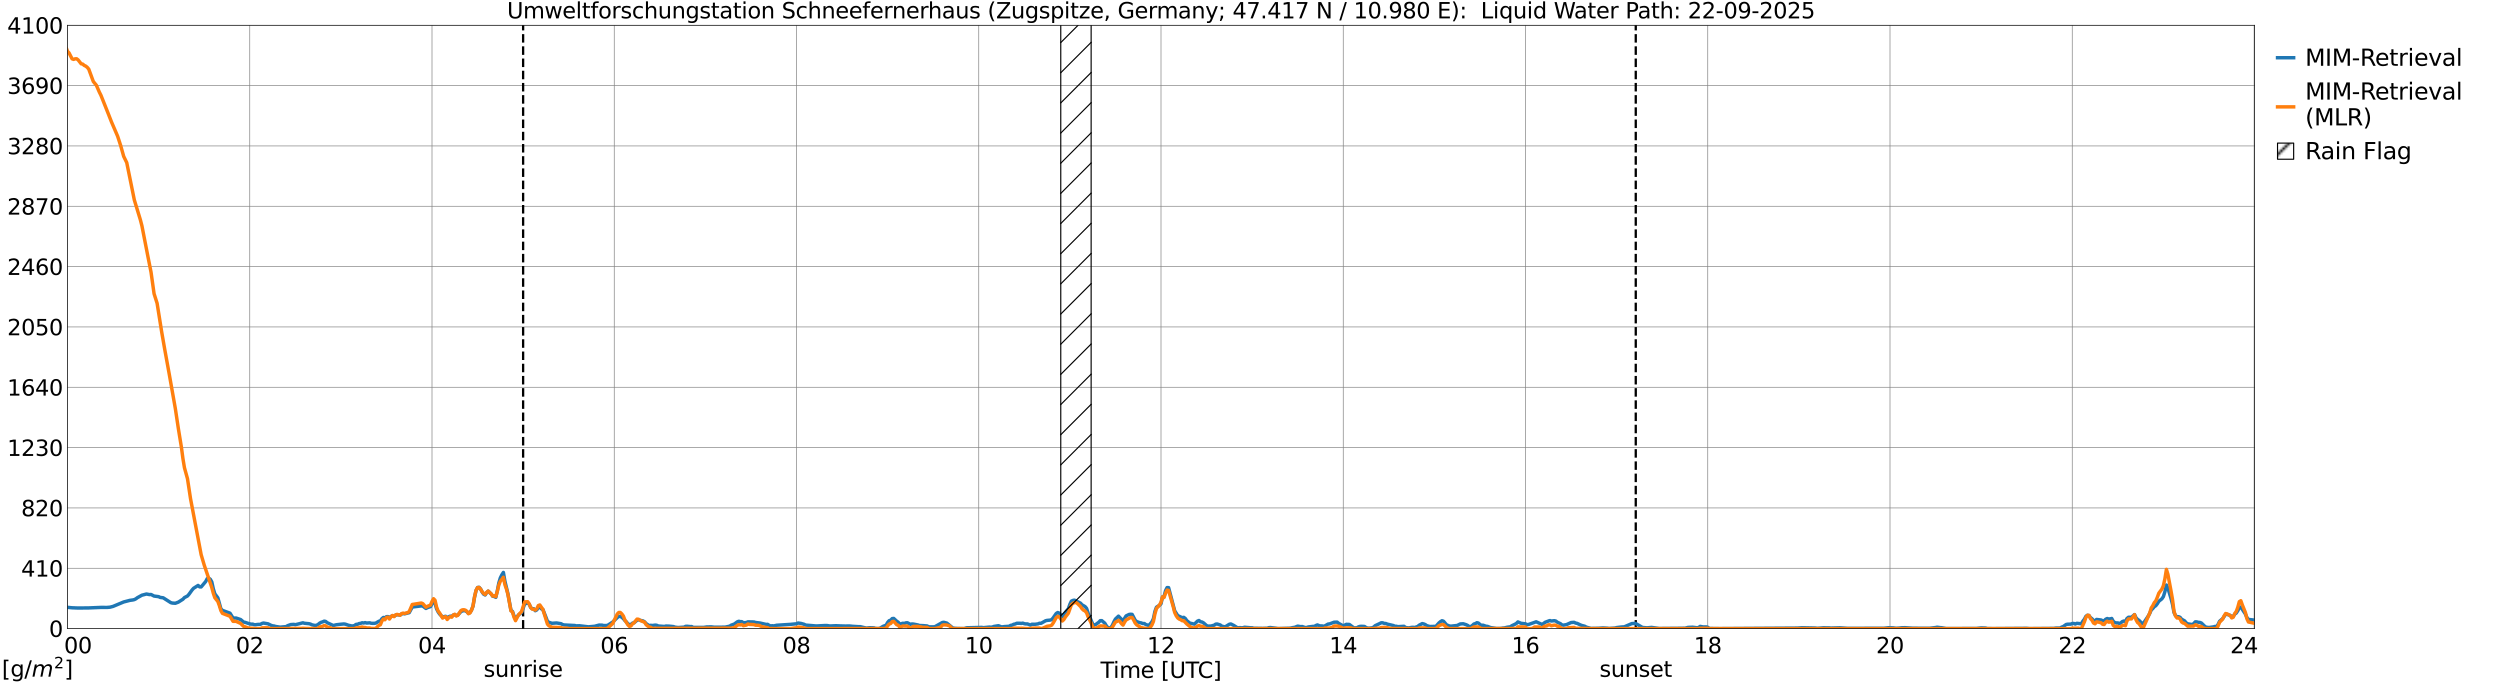 <?xml version="1.0" encoding="utf-8" standalone="no"?>
<!DOCTYPE svg PUBLIC "-//W3C//DTD SVG 1.1//EN"
  "http://www.w3.org/Graphics/SVG/1.1/DTD/svg11.dtd">
<svg xmlns:xlink="http://www.w3.org/1999/xlink" width="1085.4pt" height="296.64pt" viewBox="0 0 1085.4 296.64" xmlns="http://www.w3.org/2000/svg" version="1.1">
 <defs>
  <style type="text/css">*{stroke-linejoin: round; stroke-linecap: butt}</style>
 </defs>
 <g id="figure_1">
  <g id="patch_1">
   <path d="M 0 296.64 
L 1085.4 296.64 
L 1085.4 0 
L 0 0 
z
" style="fill: #ffffff"/>
  </g>
  <g id="axes_1">
   <g id="patch_2">
    <path d="M 29.306 272.909 
L 978.814 272.909 
L 978.814 10.976 
L 29.306 10.976 
z
" style="fill: #ffffff"/>
   </g>
   <g id="patch_3">
    <path d="M 978.814 272.909 
L 978.814 272.909 
L 978.814 10.976 
L 978.814 10.976 
z
" clip-path="url(#pcd36c9c2e1)" style="fill: #d3d3d3; stroke: #d3d3d3; stroke-linejoin: miter"/>
   </g>
   <g id="matplotlib.axis_1">
    <g id="xtick_1">
     <g id="line2d_1">
      <path d="M 29.306 272.909 
L 29.306 10.976 
" clip-path="url(#pcd36c9c2e1)" style="fill: none; stroke: #808080; stroke-width: 0.3; stroke-linecap: square"/>
     </g>
     <g id="line2d_2"/>
     <g id="text_1">
      <!--    00 -->
      <g transform="translate(18.733 283.627) scale(0.095 -0.095)">
       <defs>
        <path id="DejaVuSans-20" transform="scale(0.016)"/>
        <path id="DejaVuSans-30" d="M 2034 4250 
Q 1547 4250 1301 3770 
Q 1056 3291 1056 2328 
Q 1056 1369 1301 889 
Q 1547 409 2034 409 
Q 2525 409 2770 889 
Q 3016 1369 3016 2328 
Q 3016 3291 2770 3770 
Q 2525 4250 2034 4250 
z
M 2034 4750 
Q 2819 4750 3233 4129 
Q 3647 3509 3647 2328 
Q 3647 1150 3233 529 
Q 2819 -91 2034 -91 
Q 1250 -91 836 529 
Q 422 1150 422 2328 
Q 422 3509 836 4129 
Q 1250 4750 2034 4750 
z
" transform="scale(0.016)"/>
       </defs>
       <use xlink:href="#DejaVuSans-20"/>
       <use xlink:href="#DejaVuSans-20" transform="translate(31.787 0)"/>
       <use xlink:href="#DejaVuSans-20" transform="translate(63.574 0)"/>
       <use xlink:href="#DejaVuSans-30" transform="translate(95.361 0)"/>
       <use xlink:href="#DejaVuSans-30" transform="translate(158.984 0)"/>
      </g>
     </g>
    </g>
    <g id="xtick_2">
     <g id="line2d_3">
      <path d="M 108.431 272.909 
L 108.431 10.976 
" clip-path="url(#pcd36c9c2e1)" style="fill: none; stroke: #808080; stroke-width: 0.3; stroke-linecap: square"/>
     </g>
     <g id="line2d_4"/>
     <g id="text_2">
      <!-- 02 -->
      <g transform="translate(102.387 283.627) scale(0.095 -0.095)">
       <defs>
        <path id="DejaVuSans-32" d="M 1228 531 
L 3431 531 
L 3431 0 
L 469 0 
L 469 531 
Q 828 903 1448 1529 
Q 2069 2156 2228 2338 
Q 2531 2678 2651 2914 
Q 2772 3150 2772 3378 
Q 2772 3750 2511 3984 
Q 2250 4219 1831 4219 
Q 1534 4219 1204 4116 
Q 875 4013 500 3803 
L 500 4441 
Q 881 4594 1212 4672 
Q 1544 4750 1819 4750 
Q 2544 4750 2975 4387 
Q 3406 4025 3406 3419 
Q 3406 3131 3298 2873 
Q 3191 2616 2906 2266 
Q 2828 2175 2409 1742 
Q 1991 1309 1228 531 
z
" transform="scale(0.016)"/>
       </defs>
       <use xlink:href="#DejaVuSans-30"/>
       <use xlink:href="#DejaVuSans-32" transform="translate(63.623 0)"/>
      </g>
     </g>
    </g>
    <g id="xtick_3">
     <g id="line2d_5">
      <path d="M 187.557 272.909 
L 187.557 10.976 
" clip-path="url(#pcd36c9c2e1)" style="fill: none; stroke: #808080; stroke-width: 0.3; stroke-linecap: square"/>
     </g>
     <g id="line2d_6"/>
     <g id="text_3">
      <!-- 04 -->
      <g transform="translate(181.513 283.627) scale(0.095 -0.095)">
       <defs>
        <path id="DejaVuSans-34" d="M 2419 4116 
L 825 1625 
L 2419 1625 
L 2419 4116 
z
M 2253 4666 
L 3047 4666 
L 3047 1625 
L 3713 1625 
L 3713 1100 
L 3047 1100 
L 3047 0 
L 2419 0 
L 2419 1100 
L 313 1100 
L 313 1709 
L 2253 4666 
z
" transform="scale(0.016)"/>
       </defs>
       <use xlink:href="#DejaVuSans-30"/>
       <use xlink:href="#DejaVuSans-34" transform="translate(63.623 0)"/>
      </g>
     </g>
    </g>
    <g id="xtick_4">
     <g id="line2d_7">
      <path d="M 266.683 272.909 
L 266.683 10.976 
" clip-path="url(#pcd36c9c2e1)" style="fill: none; stroke: #808080; stroke-width: 0.3; stroke-linecap: square"/>
     </g>
     <g id="line2d_8"/>
     <g id="text_4">
      <!-- 06 -->
      <g transform="translate(260.638 283.627) scale(0.095 -0.095)">
       <defs>
        <path id="DejaVuSans-36" d="M 2113 2584 
Q 1688 2584 1439 2293 
Q 1191 2003 1191 1497 
Q 1191 994 1439 701 
Q 1688 409 2113 409 
Q 2538 409 2786 701 
Q 3034 994 3034 1497 
Q 3034 2003 2786 2293 
Q 2538 2584 2113 2584 
z
M 3366 4563 
L 3366 3988 
Q 3128 4100 2886 4159 
Q 2644 4219 2406 4219 
Q 1781 4219 1451 3797 
Q 1122 3375 1075 2522 
Q 1259 2794 1537 2939 
Q 1816 3084 2150 3084 
Q 2853 3084 3261 2657 
Q 3669 2231 3669 1497 
Q 3669 778 3244 343 
Q 2819 -91 2113 -91 
Q 1303 -91 875 529 
Q 447 1150 447 2328 
Q 447 3434 972 4092 
Q 1497 4750 2381 4750 
Q 2619 4750 2861 4703 
Q 3103 4656 3366 4563 
z
" transform="scale(0.016)"/>
       </defs>
       <use xlink:href="#DejaVuSans-30"/>
       <use xlink:href="#DejaVuSans-36" transform="translate(63.623 0)"/>
      </g>
     </g>
    </g>
    <g id="xtick_5">
     <g id="line2d_9">
      <path d="M 345.808 272.909 
L 345.808 10.976 
" clip-path="url(#pcd36c9c2e1)" style="fill: none; stroke: #808080; stroke-width: 0.3; stroke-linecap: square"/>
     </g>
     <g id="line2d_10"/>
     <g id="text_5">
      <!-- 08 -->
      <g transform="translate(339.764 283.627) scale(0.095 -0.095)">
       <defs>
        <path id="DejaVuSans-38" d="M 2034 2216 
Q 1584 2216 1326 1975 
Q 1069 1734 1069 1313 
Q 1069 891 1326 650 
Q 1584 409 2034 409 
Q 2484 409 2743 651 
Q 3003 894 3003 1313 
Q 3003 1734 2745 1975 
Q 2488 2216 2034 2216 
z
M 1403 2484 
Q 997 2584 770 2862 
Q 544 3141 544 3541 
Q 544 4100 942 4425 
Q 1341 4750 2034 4750 
Q 2731 4750 3128 4425 
Q 3525 4100 3525 3541 
Q 3525 3141 3298 2862 
Q 3072 2584 2669 2484 
Q 3125 2378 3379 2068 
Q 3634 1759 3634 1313 
Q 3634 634 3220 271 
Q 2806 -91 2034 -91 
Q 1263 -91 848 271 
Q 434 634 434 1313 
Q 434 1759 690 2068 
Q 947 2378 1403 2484 
z
M 1172 3481 
Q 1172 3119 1398 2916 
Q 1625 2713 2034 2713 
Q 2441 2713 2670 2916 
Q 2900 3119 2900 3481 
Q 2900 3844 2670 4047 
Q 2441 4250 2034 4250 
Q 1625 4250 1398 4047 
Q 1172 3844 1172 3481 
z
" transform="scale(0.016)"/>
       </defs>
       <use xlink:href="#DejaVuSans-30"/>
       <use xlink:href="#DejaVuSans-38" transform="translate(63.623 0)"/>
      </g>
     </g>
    </g>
    <g id="xtick_6">
     <g id="line2d_11">
      <path d="M 424.934 272.909 
L 424.934 10.976 
" clip-path="url(#pcd36c9c2e1)" style="fill: none; stroke: #808080; stroke-width: 0.3; stroke-linecap: square"/>
     </g>
     <g id="line2d_12"/>
     <g id="text_6">
      <!-- 10 -->
      <g transform="translate(418.89 283.627) scale(0.095 -0.095)">
       <defs>
        <path id="DejaVuSans-31" d="M 794 531 
L 1825 531 
L 1825 4091 
L 703 3866 
L 703 4441 
L 1819 4666 
L 2450 4666 
L 2450 531 
L 3481 531 
L 3481 0 
L 794 0 
L 794 531 
z
" transform="scale(0.016)"/>
       </defs>
       <use xlink:href="#DejaVuSans-31"/>
       <use xlink:href="#DejaVuSans-30" transform="translate(63.623 0)"/>
      </g>
     </g>
    </g>
    <g id="xtick_7">
     <g id="line2d_13">
      <path d="M 504.06 272.909 
L 504.06 10.976 
" clip-path="url(#pcd36c9c2e1)" style="fill: none; stroke: #808080; stroke-width: 0.3; stroke-linecap: square"/>
     </g>
     <g id="line2d_14"/>
     <g id="text_7">
      <!-- 12 -->
      <g transform="translate(498.015 283.627) scale(0.095 -0.095)">
       <use xlink:href="#DejaVuSans-31"/>
       <use xlink:href="#DejaVuSans-32" transform="translate(63.623 0)"/>
      </g>
     </g>
    </g>
    <g id="xtick_8">
     <g id="line2d_15">
      <path d="M 583.185 272.909 
L 583.185 10.976 
" clip-path="url(#pcd36c9c2e1)" style="fill: none; stroke: #808080; stroke-width: 0.3; stroke-linecap: square"/>
     </g>
     <g id="line2d_16"/>
     <g id="text_8">
      <!-- 14 -->
      <g transform="translate(577.141 283.627) scale(0.095 -0.095)">
       <use xlink:href="#DejaVuSans-31"/>
       <use xlink:href="#DejaVuSans-34" transform="translate(63.623 0)"/>
      </g>
     </g>
    </g>
    <g id="xtick_9">
     <g id="line2d_17">
      <path d="M 662.311 272.909 
L 662.311 10.976 
" clip-path="url(#pcd36c9c2e1)" style="fill: none; stroke: #808080; stroke-width: 0.3; stroke-linecap: square"/>
     </g>
     <g id="line2d_18"/>
     <g id="text_9">
      <!-- 16 -->
      <g transform="translate(656.267 283.627) scale(0.095 -0.095)">
       <use xlink:href="#DejaVuSans-31"/>
       <use xlink:href="#DejaVuSans-36" transform="translate(63.623 0)"/>
      </g>
     </g>
    </g>
    <g id="xtick_10">
     <g id="line2d_19">
      <path d="M 741.437 272.909 
L 741.437 10.976 
" clip-path="url(#pcd36c9c2e1)" style="fill: none; stroke: #808080; stroke-width: 0.3; stroke-linecap: square"/>
     </g>
     <g id="line2d_20"/>
     <g id="text_10">
      <!-- 18 -->
      <g transform="translate(735.392 283.627) scale(0.095 -0.095)">
       <use xlink:href="#DejaVuSans-31"/>
       <use xlink:href="#DejaVuSans-38" transform="translate(63.623 0)"/>
      </g>
     </g>
    </g>
    <g id="xtick_11">
     <g id="line2d_21">
      <path d="M 820.562 272.909 
L 820.562 10.976 
" clip-path="url(#pcd36c9c2e1)" style="fill: none; stroke: #808080; stroke-width: 0.3; stroke-linecap: square"/>
     </g>
     <g id="line2d_22"/>
     <g id="text_11">
      <!-- 20 -->
      <g transform="translate(814.518 283.627) scale(0.095 -0.095)">
       <use xlink:href="#DejaVuSans-32"/>
       <use xlink:href="#DejaVuSans-30" transform="translate(63.623 0)"/>
      </g>
     </g>
    </g>
    <g id="xtick_12">
     <g id="line2d_23">
      <path d="M 899.688 272.909 
L 899.688 10.976 
" clip-path="url(#pcd36c9c2e1)" style="fill: none; stroke: #808080; stroke-width: 0.3; stroke-linecap: square"/>
     </g>
     <g id="line2d_24"/>
     <g id="text_12">
      <!-- 22 -->
      <g transform="translate(893.644 283.627) scale(0.095 -0.095)">
       <use xlink:href="#DejaVuSans-32"/>
       <use xlink:href="#DejaVuSans-32" transform="translate(63.623 0)"/>
      </g>
     </g>
    </g>
    <g id="xtick_13">
     <g id="line2d_25">
      <path d="M 978.814 272.909 
L 978.814 10.976 
" clip-path="url(#pcd36c9c2e1)" style="fill: none; stroke: #808080; stroke-width: 0.3; stroke-linecap: square"/>
     </g>
     <g id="line2d_26"/>
     <g id="text_13">
      <!-- 24    -->
      <g transform="translate(968.241 283.627) scale(0.095 -0.095)">
       <use xlink:href="#DejaVuSans-32"/>
       <use xlink:href="#DejaVuSans-34" transform="translate(63.623 0)"/>
       <use xlink:href="#DejaVuSans-20" transform="translate(127.246 0)"/>
       <use xlink:href="#DejaVuSans-20" transform="translate(159.033 0)"/>
       <use xlink:href="#DejaVuSans-20" transform="translate(190.82 0)"/>
      </g>
     </g>
    </g>
    <g id="text_14">
     <!-- Time [UTC] -->
     <g transform="translate(477.806 294.322) scale(0.095 -0.095)">
      <defs>
       <path id="DejaVuSans-54" d="M -19 4666 
L 3928 4666 
L 3928 4134 
L 2272 4134 
L 2272 0 
L 1638 0 
L 1638 4134 
L -19 4134 
L -19 4666 
z
" transform="scale(0.016)"/>
       <path id="DejaVuSans-69" d="M 603 3500 
L 1178 3500 
L 1178 0 
L 603 0 
L 603 3500 
z
M 603 4863 
L 1178 4863 
L 1178 4134 
L 603 4134 
L 603 4863 
z
" transform="scale(0.016)"/>
       <path id="DejaVuSans-6d" d="M 3328 2828 
Q 3544 3216 3844 3400 
Q 4144 3584 4550 3584 
Q 5097 3584 5394 3201 
Q 5691 2819 5691 2113 
L 5691 0 
L 5113 0 
L 5113 2094 
Q 5113 2597 4934 2840 
Q 4756 3084 4391 3084 
Q 3944 3084 3684 2787 
Q 3425 2491 3425 1978 
L 3425 0 
L 2847 0 
L 2847 2094 
Q 2847 2600 2669 2842 
Q 2491 3084 2119 3084 
Q 1678 3084 1418 2786 
Q 1159 2488 1159 1978 
L 1159 0 
L 581 0 
L 581 3500 
L 1159 3500 
L 1159 2956 
Q 1356 3278 1631 3431 
Q 1906 3584 2284 3584 
Q 2666 3584 2933 3390 
Q 3200 3197 3328 2828 
z
" transform="scale(0.016)"/>
       <path id="DejaVuSans-65" d="M 3597 1894 
L 3597 1613 
L 953 1613 
Q 991 1019 1311 708 
Q 1631 397 2203 397 
Q 2534 397 2845 478 
Q 3156 559 3463 722 
L 3463 178 
Q 3153 47 2828 -22 
Q 2503 -91 2169 -91 
Q 1331 -91 842 396 
Q 353 884 353 1716 
Q 353 2575 817 3079 
Q 1281 3584 2069 3584 
Q 2775 3584 3186 3129 
Q 3597 2675 3597 1894 
z
M 3022 2063 
Q 3016 2534 2758 2815 
Q 2500 3097 2075 3097 
Q 1594 3097 1305 2825 
Q 1016 2553 972 2059 
L 3022 2063 
z
" transform="scale(0.016)"/>
       <path id="DejaVuSans-5b" d="M 550 4863 
L 1875 4863 
L 1875 4416 
L 1125 4416 
L 1125 -397 
L 1875 -397 
L 1875 -844 
L 550 -844 
L 550 4863 
z
" transform="scale(0.016)"/>
       <path id="DejaVuSans-55" d="M 556 4666 
L 1191 4666 
L 1191 1831 
Q 1191 1081 1462 751 
Q 1734 422 2344 422 
Q 2950 422 3222 751 
Q 3494 1081 3494 1831 
L 3494 4666 
L 4128 4666 
L 4128 1753 
Q 4128 841 3676 375 
Q 3225 -91 2344 -91 
Q 1459 -91 1007 375 
Q 556 841 556 1753 
L 556 4666 
z
" transform="scale(0.016)"/>
       <path id="DejaVuSans-43" d="M 4122 4306 
L 4122 3641 
Q 3803 3938 3442 4084 
Q 3081 4231 2675 4231 
Q 1875 4231 1450 3742 
Q 1025 3253 1025 2328 
Q 1025 1406 1450 917 
Q 1875 428 2675 428 
Q 3081 428 3442 575 
Q 3803 722 4122 1019 
L 4122 359 
Q 3791 134 3420 21 
Q 3050 -91 2638 -91 
Q 1578 -91 968 557 
Q 359 1206 359 2328 
Q 359 3453 968 4101 
Q 1578 4750 2638 4750 
Q 3056 4750 3426 4639 
Q 3797 4528 4122 4306 
z
" transform="scale(0.016)"/>
       <path id="DejaVuSans-5d" d="M 1947 4863 
L 1947 -844 
L 622 -844 
L 622 -397 
L 1369 -397 
L 1369 4416 
L 622 4416 
L 622 4863 
L 1947 4863 
z
" transform="scale(0.016)"/>
      </defs>
      <use xlink:href="#DejaVuSans-54"/>
      <use xlink:href="#DejaVuSans-69" transform="translate(57.959 0)"/>
      <use xlink:href="#DejaVuSans-6d" transform="translate(85.742 0)"/>
      <use xlink:href="#DejaVuSans-65" transform="translate(183.154 0)"/>
      <use xlink:href="#DejaVuSans-20" transform="translate(244.678 0)"/>
      <use xlink:href="#DejaVuSans-5b" transform="translate(276.465 0)"/>
      <use xlink:href="#DejaVuSans-55" transform="translate(315.479 0)"/>
      <use xlink:href="#DejaVuSans-54" transform="translate(388.672 0)"/>
      <use xlink:href="#DejaVuSans-43" transform="translate(443.881 0)"/>
      <use xlink:href="#DejaVuSans-5d" transform="translate(513.705 0)"/>
     </g>
    </g>
   </g>
   <g id="matplotlib.axis_2">
    <g id="ytick_1">
     <g id="line2d_27">
      <path d="M 29.306 272.909 
L 978.814 272.909 
" clip-path="url(#pcd36c9c2e1)" style="fill: none; stroke: #808080; stroke-width: 0.3; stroke-linecap: square"/>
     </g>
     <g id="line2d_28"/>
     <g id="text_15">
      <!-- 0 -->
      <g transform="translate(21.261 276.518) scale(0.095 -0.095)">
       <use xlink:href="#DejaVuSans-30"/>
      </g>
     </g>
    </g>
    <g id="ytick_2">
     <g id="line2d_29">
      <path d="M 29.306 246.715 
L 978.814 246.715 
" clip-path="url(#pcd36c9c2e1)" style="fill: none; stroke: #808080; stroke-width: 0.3; stroke-linecap: square"/>
     </g>
     <g id="line2d_30"/>
     <g id="text_16">
      <!-- 410 -->
      <g transform="translate(9.173 250.325) scale(0.095 -0.095)">
       <use xlink:href="#DejaVuSans-34"/>
       <use xlink:href="#DejaVuSans-31" transform="translate(63.623 0)"/>
       <use xlink:href="#DejaVuSans-30" transform="translate(127.246 0)"/>
      </g>
     </g>
    </g>
    <g id="ytick_3">
     <g id="line2d_31">
      <path d="M 29.306 220.522 
L 978.814 220.522 
" clip-path="url(#pcd36c9c2e1)" style="fill: none; stroke: #808080; stroke-width: 0.3; stroke-linecap: square"/>
     </g>
     <g id="line2d_32"/>
     <g id="text_17">
      <!-- 820 -->
      <g transform="translate(9.173 224.131) scale(0.095 -0.095)">
       <use xlink:href="#DejaVuSans-38"/>
       <use xlink:href="#DejaVuSans-32" transform="translate(63.623 0)"/>
       <use xlink:href="#DejaVuSans-30" transform="translate(127.246 0)"/>
      </g>
     </g>
    </g>
    <g id="ytick_4">
     <g id="line2d_33">
      <path d="M 29.306 194.329 
L 978.814 194.329 
" clip-path="url(#pcd36c9c2e1)" style="fill: none; stroke: #808080; stroke-width: 0.3; stroke-linecap: square"/>
     </g>
     <g id="line2d_34"/>
     <g id="text_18">
      <!-- 1230 -->
      <g transform="translate(3.128 197.938) scale(0.095 -0.095)">
       <defs>
        <path id="DejaVuSans-33" d="M 2597 2516 
Q 3050 2419 3304 2112 
Q 3559 1806 3559 1356 
Q 3559 666 3084 287 
Q 2609 -91 1734 -91 
Q 1441 -91 1130 -33 
Q 819 25 488 141 
L 488 750 
Q 750 597 1062 519 
Q 1375 441 1716 441 
Q 2309 441 2620 675 
Q 2931 909 2931 1356 
Q 2931 1769 2642 2001 
Q 2353 2234 1838 2234 
L 1294 2234 
L 1294 2753 
L 1863 2753 
Q 2328 2753 2575 2939 
Q 2822 3125 2822 3475 
Q 2822 3834 2567 4026 
Q 2313 4219 1838 4219 
Q 1578 4219 1281 4162 
Q 984 4106 628 3988 
L 628 4550 
Q 988 4650 1302 4700 
Q 1616 4750 1894 4750 
Q 2613 4750 3031 4423 
Q 3450 4097 3450 3541 
Q 3450 3153 3228 2886 
Q 3006 2619 2597 2516 
z
" transform="scale(0.016)"/>
       </defs>
       <use xlink:href="#DejaVuSans-31"/>
       <use xlink:href="#DejaVuSans-32" transform="translate(63.623 0)"/>
       <use xlink:href="#DejaVuSans-33" transform="translate(127.246 0)"/>
       <use xlink:href="#DejaVuSans-30" transform="translate(190.869 0)"/>
      </g>
     </g>
    </g>
    <g id="ytick_5">
     <g id="line2d_35">
      <path d="M 29.306 168.136 
L 978.814 168.136 
" clip-path="url(#pcd36c9c2e1)" style="fill: none; stroke: #808080; stroke-width: 0.3; stroke-linecap: square"/>
     </g>
     <g id="line2d_36"/>
     <g id="text_19">
      <!-- 1640 -->
      <g transform="translate(3.128 171.745) scale(0.095 -0.095)">
       <use xlink:href="#DejaVuSans-31"/>
       <use xlink:href="#DejaVuSans-36" transform="translate(63.623 0)"/>
       <use xlink:href="#DejaVuSans-34" transform="translate(127.246 0)"/>
       <use xlink:href="#DejaVuSans-30" transform="translate(190.869 0)"/>
      </g>
     </g>
    </g>
    <g id="ytick_6">
     <g id="line2d_37">
      <path d="M 29.306 141.942 
L 978.814 141.942 
" clip-path="url(#pcd36c9c2e1)" style="fill: none; stroke: #808080; stroke-width: 0.3; stroke-linecap: square"/>
     </g>
     <g id="line2d_38"/>
     <g id="text_20">
      <!-- 2050 -->
      <g transform="translate(3.128 145.551) scale(0.095 -0.095)">
       <defs>
        <path id="DejaVuSans-35" d="M 691 4666 
L 3169 4666 
L 3169 4134 
L 1269 4134 
L 1269 2991 
Q 1406 3038 1543 3061 
Q 1681 3084 1819 3084 
Q 2600 3084 3056 2656 
Q 3513 2228 3513 1497 
Q 3513 744 3044 326 
Q 2575 -91 1722 -91 
Q 1428 -91 1123 -41 
Q 819 9 494 109 
L 494 744 
Q 775 591 1075 516 
Q 1375 441 1709 441 
Q 2250 441 2565 725 
Q 2881 1009 2881 1497 
Q 2881 1984 2565 2268 
Q 2250 2553 1709 2553 
Q 1456 2553 1204 2497 
Q 953 2441 691 2322 
L 691 4666 
z
" transform="scale(0.016)"/>
       </defs>
       <use xlink:href="#DejaVuSans-32"/>
       <use xlink:href="#DejaVuSans-30" transform="translate(63.623 0)"/>
       <use xlink:href="#DejaVuSans-35" transform="translate(127.246 0)"/>
       <use xlink:href="#DejaVuSans-30" transform="translate(190.869 0)"/>
      </g>
     </g>
    </g>
    <g id="ytick_7">
     <g id="line2d_39">
      <path d="M 29.306 115.749 
L 978.814 115.749 
" clip-path="url(#pcd36c9c2e1)" style="fill: none; stroke: #808080; stroke-width: 0.3; stroke-linecap: square"/>
     </g>
     <g id="line2d_40"/>
     <g id="text_21">
      <!-- 2460 -->
      <g transform="translate(3.128 119.358) scale(0.095 -0.095)">
       <use xlink:href="#DejaVuSans-32"/>
       <use xlink:href="#DejaVuSans-34" transform="translate(63.623 0)"/>
       <use xlink:href="#DejaVuSans-36" transform="translate(127.246 0)"/>
       <use xlink:href="#DejaVuSans-30" transform="translate(190.869 0)"/>
      </g>
     </g>
    </g>
    <g id="ytick_8">
     <g id="line2d_41">
      <path d="M 29.306 89.556 
L 978.814 89.556 
" clip-path="url(#pcd36c9c2e1)" style="fill: none; stroke: #808080; stroke-width: 0.3; stroke-linecap: square"/>
     </g>
     <g id="line2d_42"/>
     <g id="text_22">
      <!-- 2870 -->
      <g transform="translate(3.128 93.165) scale(0.095 -0.095)">
       <defs>
        <path id="DejaVuSans-37" d="M 525 4666 
L 3525 4666 
L 3525 4397 
L 1831 0 
L 1172 0 
L 2766 4134 
L 525 4134 
L 525 4666 
z
" transform="scale(0.016)"/>
       </defs>
       <use xlink:href="#DejaVuSans-32"/>
       <use xlink:href="#DejaVuSans-38" transform="translate(63.623 0)"/>
       <use xlink:href="#DejaVuSans-37" transform="translate(127.246 0)"/>
       <use xlink:href="#DejaVuSans-30" transform="translate(190.869 0)"/>
      </g>
     </g>
    </g>
    <g id="ytick_9">
     <g id="line2d_43">
      <path d="M 29.306 63.362 
L 978.814 63.362 
" clip-path="url(#pcd36c9c2e1)" style="fill: none; stroke: #808080; stroke-width: 0.3; stroke-linecap: square"/>
     </g>
     <g id="line2d_44"/>
     <g id="text_23">
      <!-- 3280 -->
      <g transform="translate(3.128 66.972) scale(0.095 -0.095)">
       <use xlink:href="#DejaVuSans-33"/>
       <use xlink:href="#DejaVuSans-32" transform="translate(63.623 0)"/>
       <use xlink:href="#DejaVuSans-38" transform="translate(127.246 0)"/>
       <use xlink:href="#DejaVuSans-30" transform="translate(190.869 0)"/>
      </g>
     </g>
    </g>
    <g id="ytick_10">
     <g id="line2d_45">
      <path d="M 29.306 37.169 
L 978.814 37.169 
" clip-path="url(#pcd36c9c2e1)" style="fill: none; stroke: #808080; stroke-width: 0.3; stroke-linecap: square"/>
     </g>
     <g id="line2d_46"/>
     <g id="text_24">
      <!-- 3690 -->
      <g transform="translate(3.128 40.778) scale(0.095 -0.095)">
       <defs>
        <path id="DejaVuSans-39" d="M 703 97 
L 703 672 
Q 941 559 1184 500 
Q 1428 441 1663 441 
Q 2288 441 2617 861 
Q 2947 1281 2994 2138 
Q 2813 1869 2534 1725 
Q 2256 1581 1919 1581 
Q 1219 1581 811 2004 
Q 403 2428 403 3163 
Q 403 3881 828 4315 
Q 1253 4750 1959 4750 
Q 2769 4750 3195 4129 
Q 3622 3509 3622 2328 
Q 3622 1225 3098 567 
Q 2575 -91 1691 -91 
Q 1453 -91 1209 -44 
Q 966 3 703 97 
z
M 1959 2075 
Q 2384 2075 2632 2365 
Q 2881 2656 2881 3163 
Q 2881 3666 2632 3958 
Q 2384 4250 1959 4250 
Q 1534 4250 1286 3958 
Q 1038 3666 1038 3163 
Q 1038 2656 1286 2365 
Q 1534 2075 1959 2075 
z
" transform="scale(0.016)"/>
       </defs>
       <use xlink:href="#DejaVuSans-33"/>
       <use xlink:href="#DejaVuSans-36" transform="translate(63.623 0)"/>
       <use xlink:href="#DejaVuSans-39" transform="translate(127.246 0)"/>
       <use xlink:href="#DejaVuSans-30" transform="translate(190.869 0)"/>
      </g>
     </g>
    </g>
    <g id="ytick_11">
     <g id="line2d_47">
      <path d="M 29.306 10.976 
L 978.814 10.976 
" clip-path="url(#pcd36c9c2e1)" style="fill: none; stroke: #808080; stroke-width: 0.3; stroke-linecap: square"/>
     </g>
     <g id="line2d_48"/>
     <g id="text_25">
      <!-- 4100 -->
      <g transform="translate(3.128 14.585) scale(0.095 -0.095)">
       <use xlink:href="#DejaVuSans-34"/>
       <use xlink:href="#DejaVuSans-31" transform="translate(63.623 0)"/>
       <use xlink:href="#DejaVuSans-30" transform="translate(127.246 0)"/>
       <use xlink:href="#DejaVuSans-30" transform="translate(190.869 0)"/>
      </g>
     </g>
    </g>
   </g>
   <g id="line2d_49">
    <path d="M 227.12 272.909 
L 227.12 10.976 
" clip-path="url(#pcd36c9c2e1)" style="fill: none; stroke-dasharray: 3.7,1.6; stroke-dashoffset: 0; stroke: #000000"/>
   </g>
   <g id="line2d_50">
    <path d="M 710.182 272.909 
L 710.182 10.976 
" clip-path="url(#pcd36c9c2e1)" style="fill: none; stroke-dasharray: 3.7,1.6; stroke-dashoffset: 0; stroke: #000000"/>
   </g>
   <g id="line2d_51">
    <path d="M 28.646 263.613 
L 31.284 263.873 
L 33.921 263.979 
L 38.537 263.932 
L 43.812 263.714 
L 46.45 263.725 
L 47.768 263.613 
L 49.087 263.273 
L 53.703 261.347 
L 55.681 260.839 
L 56.34 260.658 
L 57.659 260.481 
L 58.319 260.323 
L 58.978 259.995 
L 59.637 259.502 
L 60.956 258.778 
L 61.615 258.414 
L 63.594 257.895 
L 64.912 258.151 
L 65.572 258.098 
L 66.89 258.786 
L 68.869 259.041 
L 69.528 259.369 
L 70.847 259.54 
L 74.144 261.64 
L 74.803 261.825 
L 76.122 261.913 
L 77.441 261.414 
L 79.419 260.16 
L 80.078 259.442 
L 81.397 258.759 
L 82.056 258.004 
L 83.375 256.17 
L 84.034 255.42 
L 86.013 254.17 
L 86.672 254.798 
L 87.331 254.818 
L 89.309 252.467 
L 89.969 251.198 
L 90.628 251.056 
L 91.288 251.463 
L 91.947 252.628 
L 92.606 255.623 
L 93.266 257.811 
L 94.584 259.559 
L 95.903 264.324 
L 96.563 265 
L 99.86 266.212 
L 101.178 268.337 
L 102.497 268.326 
L 104.475 268.981 
L 105.794 270.096 
L 106.453 270.209 
L 108.431 270.861 
L 109.091 270.989 
L 109.75 270.975 
L 110.41 271.235 
L 111.069 271.231 
L 111.728 271.113 
L 113.047 271.064 
L 113.707 270.696 
L 114.366 270.501 
L 116.344 270.832 
L 117.663 271.48 
L 118.322 271.714 
L 118.982 271.782 
L 119.641 271.98 
L 121.619 272.278 
L 124.257 272.047 
L 124.916 271.629 
L 126.235 271.161 
L 127.553 271.075 
L 128.213 271.224 
L 130.191 270.735 
L 131.51 270.396 
L 132.169 270.601 
L 134.147 270.787 
L 134.807 270.965 
L 135.466 271.287 
L 136.785 271.554 
L 137.444 271.453 
L 138.104 271.117 
L 138.763 270.56 
L 139.422 270.188 
L 140.082 269.989 
L 140.741 269.667 
L 141.4 269.808 
L 142.06 270.355 
L 144.697 271.573 
L 146.016 271.239 
L 147.994 271.012 
L 149.313 270.896 
L 149.972 270.999 
L 151.291 271.464 
L 152.61 271.74 
L 153.269 271.74 
L 153.929 271.57 
L 154.588 271.076 
L 155.247 271.04 
L 155.907 270.721 
L 156.566 270.641 
L 157.226 270.372 
L 157.885 270.492 
L 158.544 270.314 
L 159.204 270.505 
L 160.523 270.401 
L 161.182 270.61 
L 162.501 270.627 
L 163.16 270.521 
L 164.479 269.732 
L 165.138 269.583 
L 165.798 268.619 
L 166.457 268.079 
L 167.116 268.262 
L 167.776 267.733 
L 168.435 267.701 
L 169.094 268.19 
L 169.754 267.628 
L 170.413 267.312 
L 171.073 267.569 
L 171.732 267.074 
L 172.391 266.901 
L 173.71 267.038 
L 174.37 266.56 
L 175.029 266.409 
L 175.688 266.497 
L 177.666 265.99 
L 178.985 263.549 
L 182.941 263.057 
L 183.601 263.183 
L 184.92 264.159 
L 185.579 263.811 
L 186.898 263.36 
L 187.557 262.098 
L 188.216 261.407 
L 188.876 262.053 
L 189.535 264.291 
L 190.195 265.623 
L 190.854 266.593 
L 192.173 267.928 
L 192.832 267.686 
L 193.492 267.573 
L 194.151 268.214 
L 194.81 267.774 
L 195.47 267.506 
L 196.129 267.619 
L 196.788 267.065 
L 197.448 266.854 
L 198.107 267.242 
L 198.767 267.003 
L 200.085 265.584 
L 200.745 265.236 
L 201.404 265.113 
L 202.063 265.206 
L 202.723 265.624 
L 203.382 266.312 
L 204.042 265.903 
L 204.701 264.88 
L 205.36 263.18 
L 206.02 259.276 
L 206.679 256.382 
L 207.339 255.079 
L 207.998 254.984 
L 208.657 255.72 
L 209.317 257.029 
L 209.976 257.969 
L 210.635 258.309 
L 211.295 257.297 
L 211.954 256.656 
L 213.273 257.93 
L 213.932 258.874 
L 214.592 258.979 
L 215.251 259.339 
L 215.91 256.554 
L 216.57 253.096 
L 217.229 250.888 
L 217.889 249.556 
L 218.548 248.53 
L 219.207 252.32 
L 220.526 257.834 
L 221.845 265.024 
L 222.504 265.458 
L 223.164 267.429 
L 223.823 268.634 
L 225.142 266.968 
L 226.461 265.92 
L 227.779 262.25 
L 229.098 261.748 
L 229.757 262.348 
L 230.417 263.761 
L 231.076 264.313 
L 231.736 264.311 
L 232.395 265.145 
L 233.054 264.789 
L 233.714 263.729 
L 234.373 263.51 
L 235.033 264.342 
L 235.692 264.607 
L 237.011 267.944 
L 237.67 269.725 
L 238.329 270.187 
L 239.648 270.606 
L 241.626 270.466 
L 243.604 270.789 
L 244.264 271.167 
L 244.923 271.332 
L 249.539 271.564 
L 250.198 271.722 
L 251.517 271.676 
L 255.473 272.14 
L 258.111 271.909 
L 260.089 271.385 
L 261.408 271.409 
L 262.067 271.584 
L 263.386 271.59 
L 264.045 271.342 
L 266.023 270.056 
L 268.002 268.129 
L 268.661 267.634 
L 269.32 267.609 
L 269.98 268.026 
L 270.639 268.582 
L 271.298 269.409 
L 271.958 270.004 
L 272.617 270.845 
L 273.277 271.154 
L 273.936 271.141 
L 274.595 270.535 
L 275.255 270.414 
L 276.573 269.279 
L 277.233 269.065 
L 277.892 269.308 
L 279.211 269.591 
L 279.87 270.004 
L 280.53 270.745 
L 281.849 271.637 
L 282.508 271.478 
L 283.167 271.569 
L 284.486 271.395 
L 285.145 271.473 
L 285.805 271.781 
L 288.442 271.979 
L 289.102 271.806 
L 290.42 271.844 
L 292.399 272.042 
L 293.058 272.284 
L 294.377 272.442 
L 297.014 272.273 
L 297.674 271.925 
L 298.333 271.907 
L 299.652 272.033 
L 300.311 272.025 
L 300.971 272.389 
L 305.586 272.378 
L 306.905 272.179 
L 308.883 272.164 
L 310.202 272.313 
L 314.818 272.277 
L 316.796 271.864 
L 317.455 271.418 
L 318.774 270.951 
L 320.093 269.979 
L 320.752 269.727 
L 321.411 269.892 
L 322.071 269.887 
L 322.73 270.382 
L 324.049 270.272 
L 324.708 269.975 
L 326.027 270.011 
L 327.346 270.042 
L 328.005 270.245 
L 329.983 270.494 
L 332.621 271.096 
L 333.28 271.051 
L 333.94 271.514 
L 334.599 271.757 
L 335.258 271.665 
L 335.918 271.748 
L 337.236 271.454 
L 343.171 271.072 
L 345.149 270.887 
L 345.808 270.832 
L 346.468 270.488 
L 347.787 270.674 
L 349.105 271.042 
L 349.765 271.386 
L 351.083 271.491 
L 354.38 271.769 
L 358.337 271.568 
L 358.996 271.568 
L 360.315 271.774 
L 362.952 271.658 
L 364.93 271.749 
L 366.909 271.801 
L 368.887 271.783 
L 370.206 271.922 
L 372.843 272.076 
L 373.502 272.069 
L 374.821 272.387 
L 376.14 272.7 
L 377.459 272.526 
L 379.437 272.593 
L 380.096 272.851 
L 381.415 272.883 
L 382.074 272.727 
L 383.393 271.931 
L 384.712 271.433 
L 385.371 270.248 
L 386.031 269.47 
L 386.69 269.281 
L 387.349 268.574 
L 388.009 268.49 
L 389.328 269.71 
L 389.987 270.155 
L 390.646 270.989 
L 391.965 270.591 
L 392.624 270.674 
L 393.284 270.419 
L 393.943 270.368 
L 395.262 271.052 
L 395.921 270.899 
L 396.581 270.946 
L 398.559 271.336 
L 399.218 271.578 
L 400.537 271.601 
L 402.515 271.76 
L 403.175 272.111 
L 403.834 272.173 
L 405.812 272.133 
L 409.109 270.271 
L 409.768 270.181 
L 411.087 270.525 
L 413.725 272.694 
L 415.043 272.828 
L 418.34 272.902 
L 419 272.794 
L 419.659 272.554 
L 426.253 272.388 
L 426.912 272.51 
L 429.55 272.245 
L 430.209 272.316 
L 430.869 272.221 
L 431.528 271.969 
L 433.506 271.662 
L 434.825 272.192 
L 436.144 272.031 
L 438.122 271.903 
L 438.781 271.513 
L 439.44 271.401 
L 440.1 271.041 
L 440.759 270.914 
L 441.419 270.605 
L 442.737 270.586 
L 443.397 270.667 
L 444.056 270.541 
L 444.716 270.789 
L 445.375 270.894 
L 446.034 270.874 
L 447.353 271.382 
L 448.012 271.012 
L 449.331 271.047 
L 450.65 270.865 
L 451.309 270.577 
L 451.969 270.625 
L 453.947 269.51 
L 454.606 269.351 
L 455.925 269.231 
L 456.584 269.035 
L 457.244 268.248 
L 458.563 266.361 
L 459.222 265.936 
L 459.881 266.197 
L 461.2 267.709 
L 461.859 266.966 
L 462.519 265.883 
L 463.838 264.272 
L 464.497 262.367 
L 465.156 260.988 
L 465.816 260.685 
L 466.475 260.544 
L 469.113 261.867 
L 469.772 262.592 
L 471.091 263.353 
L 471.75 264.136 
L 472.409 266.157 
L 474.388 270.896 
L 475.047 271.422 
L 475.706 271.147 
L 477.025 270.175 
L 477.685 269.475 
L 478.344 269.45 
L 479.663 270.569 
L 480.322 271.69 
L 480.981 272.47 
L 481.641 272.636 
L 482.3 272.46 
L 482.96 271.466 
L 483.619 269.972 
L 484.278 268.757 
L 485.597 267.505 
L 487.575 269.553 
L 488.894 267.407 
L 490.213 266.768 
L 490.872 266.684 
L 491.532 266.741 
L 492.85 269.27 
L 493.51 269.866 
L 494.828 270.341 
L 495.488 270.443 
L 496.147 270.731 
L 496.807 270.691 
L 497.466 271.164 
L 498.785 271.548 
L 500.103 270 
L 500.763 268.621 
L 501.422 265.447 
L 502.082 263.624 
L 503.4 262.796 
L 504.06 262.15 
L 504.719 259.161 
L 505.379 258.953 
L 506.038 256.451 
L 506.697 255.111 
L 507.357 255.129 
L 509.994 265.169 
L 511.313 267.265 
L 513.291 268.177 
L 513.95 268.027 
L 514.61 268.519 
L 515.269 269.456 
L 516.588 270.532 
L 518.566 270.972 
L 519.885 269.672 
L 520.544 269.4 
L 521.204 269.941 
L 521.863 270.053 
L 522.522 270.422 
L 523.841 271.596 
L 524.501 271.85 
L 525.819 271.791 
L 527.138 271.436 
L 527.797 270.981 
L 528.457 270.919 
L 529.776 271.326 
L 530.435 271.837 
L 531.754 272.161 
L 532.413 271.854 
L 533.732 271.026 
L 534.391 270.892 
L 535.71 271.571 
L 537.029 272.428 
L 537.688 272.578 
L 538.348 272.481 
L 539.007 272.577 
L 539.666 272.526 
L 540.326 272.326 
L 542.963 272.549 
L 543.623 272.554 
L 544.282 272.753 
L 548.238 272.813 
L 549.557 272.76 
L 550.216 272.757 
L 550.876 272.507 
L 551.535 272.45 
L 554.173 272.783 
L 554.832 272.897 
L 560.107 272.735 
L 561.426 272.447 
L 562.085 272.367 
L 563.404 271.842 
L 564.723 272.07 
L 565.382 272.019 
L 566.701 272.473 
L 567.36 272.42 
L 568.02 272.19 
L 569.998 271.963 
L 570.657 271.95 
L 571.317 271.562 
L 571.976 271.314 
L 572.635 271.602 
L 573.295 271.767 
L 573.954 271.745 
L 574.613 271.896 
L 575.273 271.703 
L 576.592 270.945 
L 577.251 270.883 
L 579.229 270.131 
L 580.548 270.101 
L 581.207 270.638 
L 583.185 271.736 
L 584.504 271.058 
L 585.823 271.104 
L 587.801 272.602 
L 589.12 272.56 
L 589.779 272.163 
L 590.439 271.961 
L 591.098 271.919 
L 592.417 271.984 
L 593.076 272.428 
L 593.736 272.689 
L 594.395 272.723 
L 595.714 272.575 
L 596.373 272.266 
L 597.032 271.649 
L 599.011 270.721 
L 599.67 270.377 
L 600.329 270.404 
L 600.989 270.671 
L 601.648 270.697 
L 602.307 270.965 
L 604.945 271.581 
L 605.604 271.888 
L 606.264 271.907 
L 606.923 272.07 
L 609.561 271.911 
L 610.22 272.441 
L 611.539 272.613 
L 612.858 272.385 
L 613.517 272.347 
L 614.176 272.429 
L 615.495 272.005 
L 616.154 271.435 
L 617.473 270.743 
L 618.133 270.892 
L 618.792 271.171 
L 619.451 271.635 
L 620.77 272.008 
L 623.408 271.935 
L 624.726 270.47 
L 625.386 269.902 
L 626.045 269.501 
L 626.705 269.698 
L 628.023 271.277 
L 629.342 271.801 
L 630.001 271.844 
L 632.639 271.556 
L 633.958 270.893 
L 635.276 270.813 
L 636.595 271.242 
L 637.255 271.566 
L 637.914 272.065 
L 638.573 272.015 
L 639.233 271.58 
L 639.892 270.935 
L 640.552 270.744 
L 641.211 270.349 
L 641.87 270.507 
L 642.53 271.095 
L 643.189 271.518 
L 643.848 271.421 
L 645.167 271.888 
L 645.827 271.948 
L 647.145 272.461 
L 649.783 272.873 
L 651.761 272.827 
L 652.42 272.673 
L 653.08 272.64 
L 654.399 272.307 
L 655.717 272.143 
L 656.377 271.67 
L 657.695 271.042 
L 658.355 270.675 
L 659.014 270.008 
L 660.333 270.598 
L 662.311 270.838 
L 662.97 271.22 
L 663.63 271.118 
L 665.608 270.434 
L 666.927 269.957 
L 668.246 270.546 
L 669.564 271.122 
L 670.883 270.15 
L 672.861 269.411 
L 673.521 269.621 
L 674.839 269.479 
L 675.499 269.64 
L 676.158 270.16 
L 677.477 270.77 
L 678.136 271.311 
L 678.796 271.414 
L 680.114 271.178 
L 682.092 270.288 
L 683.411 270.179 
L 684.071 270.517 
L 684.73 270.643 
L 686.049 271.271 
L 686.708 271.538 
L 688.027 271.878 
L 688.686 272.264 
L 690.005 272.634 
L 690.664 272.82 
L 693.961 272.764 
L 695.939 272.623 
L 697.918 272.741 
L 698.577 272.843 
L 701.215 272.662 
L 701.874 272.472 
L 703.852 272.224 
L 705.171 272.15 
L 708.468 270.736 
L 709.786 270.648 
L 710.446 270.861 
L 713.083 272.415 
L 715.062 272.583 
L 717.04 272.397 
L 720.337 272.849 
L 729.568 272.771 
L 730.887 272.744 
L 731.546 272.755 
L 732.865 272.392 
L 734.843 272.31 
L 736.162 272.47 
L 736.821 272.557 
L 737.48 272.416 
L 738.14 271.954 
L 739.459 272.193 
L 740.777 272.174 
L 741.437 272.315 
L 742.096 272.847 
L 746.712 272.901 
L 751.987 272.872 
L 780.34 272.686 
L 782.318 272.546 
L 786.275 272.623 
L 788.253 272.675 
L 788.912 272.775 
L 790.231 272.694 
L 791.55 272.567 
L 794.187 272.594 
L 794.847 272.679 
L 798.803 272.564 
L 802.1 272.794 
L 817.925 272.765 
L 819.903 272.534 
L 821.881 272.588 
L 823.2 272.769 
L 824.519 272.682 
L 825.837 272.525 
L 827.156 272.517 
L 830.453 272.74 
L 837.706 272.776 
L 840.344 272.452 
L 841.003 272.308 
L 842.322 272.486 
L 842.981 272.53 
L 844.959 272.893 
L 858.147 272.842 
L 860.125 272.613 
L 862.103 272.68 
L 862.763 272.876 
L 865.4 272.903 
L 879.907 272.799 
L 881.225 272.909 
L 891.775 272.822 
L 892.435 272.695 
L 894.413 272.673 
L 895.072 272.273 
L 895.732 272.051 
L 897.051 271.121 
L 897.71 271.002 
L 899.029 270.974 
L 899.688 270.71 
L 900.347 270.673 
L 901.007 270.933 
L 901.666 270.616 
L 903.644 270.825 
L 904.304 269.683 
L 904.963 268.838 
L 905.622 267.571 
L 906.282 267.119 
L 906.941 267.276 
L 907.601 268.141 
L 908.26 268.643 
L 908.919 269.398 
L 909.579 269.558 
L 910.238 268.933 
L 912.216 269.176 
L 912.876 269.504 
L 913.535 269.533 
L 914.194 268.858 
L 914.854 268.541 
L 915.513 268.735 
L 916.173 268.686 
L 916.832 268.518 
L 917.491 269.762 
L 918.151 270.289 
L 918.81 270.45 
L 919.469 270.438 
L 920.129 270.7 
L 920.788 270.407 
L 921.448 269.851 
L 922.107 269.622 
L 922.766 269.884 
L 923.426 268.559 
L 924.085 267.999 
L 925.404 267.991 
L 926.723 266.821 
L 927.382 268.223 
L 928.041 268.917 
L 928.701 269.356 
L 930.02 270.733 
L 930.679 270.466 
L 932.657 267.514 
L 933.316 266.333 
L 933.976 264.845 
L 934.635 264.219 
L 935.295 263.406 
L 935.954 262.971 
L 936.613 262.13 
L 937.273 261.059 
L 938.592 259.999 
L 939.251 259.033 
L 939.91 256.906 
L 940.57 253.986 
L 941.229 255.361 
L 942.548 259.775 
L 943.207 262.344 
L 943.867 265.951 
L 944.526 267.233 
L 945.185 267.78 
L 945.845 267.752 
L 946.504 268.016 
L 947.163 268.834 
L 948.482 269.575 
L 949.142 270.399 
L 949.801 270.841 
L 951.779 271.149 
L 952.438 270.747 
L 953.098 269.983 
L 953.757 270.001 
L 954.417 270.192 
L 955.076 270.238 
L 955.735 270.476 
L 957.054 271.764 
L 957.714 272.284 
L 959.032 272.444 
L 961.01 272.162 
L 961.67 271.971 
L 962.329 272.051 
L 962.989 271.125 
L 963.648 269.738 
L 964.967 268.613 
L 966.285 266.67 
L 966.945 266.741 
L 968.264 267.181 
L 968.923 267.787 
L 969.582 267.569 
L 970.242 266.635 
L 970.901 266.15 
L 971.561 265.139 
L 972.22 263.777 
L 972.879 263.561 
L 974.198 265.585 
L 974.857 266.586 
L 975.517 268.095 
L 976.176 268.932 
L 978.154 269.148 
L 978.154 269.148 
" clip-path="url(#pcd36c9c2e1)" style="fill: none; stroke: #1f77b4; stroke-width: 1.5; stroke-linecap: square"/>
   </g>
   <g id="line2d_52">
    <path d="M 28.646 20.452 
L 29.306 22.27 
L 29.965 22.96 
L 31.284 25.531 
L 31.943 25.779 
L 32.603 25.548 
L 33.262 25.515 
L 33.921 26.011 
L 35.24 27.698 
L 35.9 27.819 
L 36.559 28.406 
L 37.218 28.702 
L 37.878 29.235 
L 38.537 30.02 
L 40.515 35.397 
L 41.834 37.009 
L 43.153 40.039 
L 43.812 41.34 
L 47.109 49.626 
L 48.428 52.996 
L 51.065 59.135 
L 52.384 63.193 
L 53.703 67.904 
L 55.022 70.597 
L 58.319 86.823 
L 60.956 95.48 
L 61.615 98.041 
L 64.253 111.556 
L 65.572 118.167 
L 66.89 127.517 
L 68.209 131.677 
L 70.187 144.066 
L 71.506 151.617 
L 73.484 162.476 
L 76.122 177.373 
L 77.441 186.112 
L 78.759 194.163 
L 79.419 199.103 
L 80.078 203.071 
L 81.397 207.829 
L 82.716 216.499 
L 87.331 240.812 
L 88.65 245.298 
L 89.969 249.203 
L 91.947 255.068 
L 92.606 257.559 
L 93.266 259.505 
L 94.584 261.144 
L 95.244 262.957 
L 95.903 265.099 
L 96.563 266.282 
L 99.86 267.565 
L 101.178 269.749 
L 102.497 269.775 
L 104.475 270.666 
L 105.794 271.974 
L 106.453 272.154 
L 107.772 272.641 
L 109.091 272.776 
L 109.75 272.776 
L 110.41 272.909 
L 113.047 272.909 
L 113.707 272.6 
L 115.685 272.549 
L 116.344 272.549 
L 117.003 272.858 
L 118.982 272.909 
L 130.85 272.826 
L 131.51 272.769 
L 132.829 272.852 
L 137.444 272.909 
L 138.104 272.716 
L 138.763 272.213 
L 140.082 271.933 
L 140.741 271.553 
L 141.4 271.745 
L 142.06 272.249 
L 143.379 272.528 
L 144.038 272.909 
L 153.929 272.909 
L 154.588 272.601 
L 155.247 272.601 
L 155.907 272.386 
L 156.566 272.386 
L 157.226 272.208 
L 157.885 272.428 
L 158.544 272.428 
L 159.204 272.642 
L 160.523 272.642 
L 161.182 272.821 
L 162.501 272.858 
L 163.16 272.782 
L 164.479 271.525 
L 165.138 271.256 
L 165.798 269.649 
L 166.457 268.748 
L 167.116 269.069 
L 167.776 268.087 
L 168.435 267.942 
L 169.094 268.758 
L 169.754 267.783 
L 170.413 267.221 
L 171.073 267.716 
L 171.732 266.986 
L 172.391 266.729 
L 173.71 267.099 
L 174.37 266.393 
L 175.029 266.196 
L 175.688 266.348 
L 177.007 265.951 
L 177.666 265.515 
L 178.985 262.44 
L 182.941 261.809 
L 183.601 262.105 
L 184.92 263.624 
L 185.579 263.232 
L 186.898 262.714 
L 187.557 261.137 
L 188.216 259.939 
L 188.876 260.607 
L 189.535 263.557 
L 190.195 265.271 
L 190.854 266.109 
L 192.173 268.35 
L 192.832 267.927 
L 193.492 267.743 
L 194.151 268.96 
L 194.81 268.216 
L 195.47 267.759 
L 196.129 267.953 
L 196.788 267.014 
L 197.448 266.688 
L 198.107 267.429 
L 198.767 267.134 
L 200.085 265.106 
L 200.745 264.774 
L 201.404 264.725 
L 202.063 264.916 
L 202.723 265.426 
L 203.382 266.449 
L 204.042 266.133 
L 204.701 264.959 
L 205.36 263.096 
L 206.02 259.135 
L 206.679 256.305 
L 207.339 255.107 
L 207.998 255.072 
L 208.657 255.784 
L 209.317 256.88 
L 209.976 257.638 
L 210.635 258.106 
L 211.295 257.175 
L 211.954 256.608 
L 213.273 257.854 
L 213.932 258.811 
L 214.592 258.643 
L 215.251 259.05 
L 215.91 256.756 
L 216.57 253.981 
L 217.229 252.336 
L 217.889 251.567 
L 218.548 250.609 
L 219.207 253.841 
L 219.867 255.682 
L 220.526 258.109 
L 221.845 265.224 
L 222.504 265.717 
L 223.164 267.972 
L 223.823 269.461 
L 225.142 266.899 
L 226.461 265.523 
L 227.779 261.318 
L 229.098 261.233 
L 229.757 262.168 
L 230.417 263.789 
L 231.076 264.447 
L 231.736 264.534 
L 232.395 264.856 
L 233.054 264.304 
L 233.714 262.91 
L 234.373 262.655 
L 235.692 264.567 
L 237.67 270.952 
L 238.329 271.698 
L 239.648 272.327 
L 243.604 272.468 
L 244.264 272.748 
L 246.242 272.748 
L 246.901 272.909 
L 263.386 272.909 
L 264.045 272.504 
L 266.023 270.698 
L 268.002 266.577 
L 268.661 265.92 
L 269.32 265.916 
L 269.98 266.543 
L 270.639 267.461 
L 271.298 269.178 
L 272.617 271.3 
L 273.277 271.944 
L 273.936 271.758 
L 274.595 270.863 
L 275.255 270.404 
L 276.573 268.795 
L 277.233 268.855 
L 277.892 269.341 
L 279.87 270.152 
L 280.53 271.22 
L 281.189 271.777 
L 281.849 272.185 
L 282.508 272.333 
L 283.167 272.808 
L 317.455 272.708 
L 318.774 272.479 
L 320.093 271.51 
L 320.752 271.188 
L 321.411 271.33 
L 322.071 271.14 
L 322.73 271.656 
L 324.049 271.393 
L 324.708 270.923 
L 325.368 271.078 
L 327.346 271.184 
L 328.005 271.439 
L 329.324 271.48 
L 329.983 271.689 
L 330.643 272.045 
L 333.28 272.542 
L 333.94 272.884 
L 337.236 272.909 
L 343.171 272.909 
L 345.149 272.611 
L 345.808 272.577 
L 346.468 272.261 
L 347.127 272.261 
L 349.105 272.593 
L 349.765 272.909 
L 383.393 272.882 
L 384.712 272.749 
L 385.371 271.719 
L 386.031 270.965 
L 386.69 270.728 
L 387.349 269.884 
L 388.009 269.768 
L 389.328 271.229 
L 389.987 271.467 
L 390.646 272.337 
L 391.965 271.794 
L 393.943 271.814 
L 394.603 272.338 
L 395.262 272.701 
L 396.581 271.939 
L 398.559 271.963 
L 399.218 272.121 
L 399.878 272.155 
L 400.537 272.36 
L 402.515 272.386 
L 403.175 272.788 
L 403.834 272.909 
L 405.812 272.909 
L 407.79 272.48 
L 408.45 272.247 
L 409.109 271.437 
L 409.768 271.281 
L 411.087 271.361 
L 412.406 271.822 
L 413.065 272.632 
L 413.725 272.909 
L 439.44 272.909 
L 440.1 272.712 
L 444.056 272.773 
L 445.375 272.879 
L 447.353 272.909 
L 448.012 272.698 
L 451.309 272.684 
L 451.969 272.889 
L 452.628 272.786 
L 454.606 271.896 
L 455.925 271.714 
L 456.584 271.441 
L 457.244 270.502 
L 458.563 268.165 
L 459.222 267.593 
L 459.881 267.852 
L 461.2 269.606 
L 461.859 269.01 
L 462.519 267.927 
L 463.838 266.236 
L 465.156 262.547 
L 465.816 261.978 
L 466.475 261.605 
L 467.134 261.598 
L 467.794 262.029 
L 469.113 263.321 
L 469.772 264.304 
L 470.431 264.917 
L 471.091 265.274 
L 471.75 266.039 
L 472.409 267.813 
L 473.728 270.478 
L 474.388 272.084 
L 475.047 272.825 
L 475.706 272.825 
L 477.685 271.739 
L 479.663 271.823 
L 480.322 272.544 
L 480.981 272.909 
L 482.3 272.909 
L 482.96 272.266 
L 484.278 270.074 
L 484.938 269.821 
L 485.597 269.321 
L 486.256 269.868 
L 486.916 270.79 
L 487.575 271.382 
L 488.235 270.139 
L 488.894 269.165 
L 490.872 268.071 
L 491.532 268.108 
L 492.191 269.195 
L 492.85 270.503 
L 493.51 271.269 
L 494.828 272.134 
L 495.488 272.509 
L 496.807 272.73 
L 497.466 272.875 
L 498.785 272.909 
L 499.444 272.311 
L 500.103 271.366 
L 500.763 269.829 
L 501.422 266.502 
L 502.082 264.199 
L 503.4 262.677 
L 504.06 261.479 
L 504.719 259.121 
L 505.379 259.407 
L 506.038 257.532 
L 506.697 256.157 
L 507.357 256.365 
L 509.335 263.248 
L 509.994 265.912 
L 510.654 267.298 
L 511.313 268.281 
L 511.972 268.783 
L 512.632 269.059 
L 513.291 269.506 
L 513.95 269.522 
L 515.269 270.902 
L 516.588 271.992 
L 517.247 272.377 
L 517.907 272.581 
L 518.566 272.581 
L 519.226 272.33 
L 519.885 271.848 
L 520.544 271.56 
L 521.204 271.888 
L 521.863 271.888 
L 522.522 272.139 
L 523.182 272.621 
L 523.841 272.909 
L 574.613 272.909 
L 575.273 272.651 
L 577.251 272.651 
L 577.91 272.52 
L 578.57 272.266 
L 579.229 271.776 
L 580.548 271.776 
L 581.207 271.907 
L 582.526 272.419 
L 583.185 272.877 
L 583.845 272.612 
L 585.823 272.556 
L 586.482 272.588 
L 587.142 272.853 
L 589.12 272.909 
L 596.373 272.909 
L 597.032 272.793 
L 599.011 272.695 
L 599.67 272.451 
L 600.989 272.393 
L 602.307 272.49 
L 603.626 272.857 
L 615.495 272.909 
L 616.154 272.597 
L 618.792 272.597 
L 619.451 272.909 
L 623.408 272.909 
L 624.726 271.673 
L 625.386 271.353 
L 626.045 271.163 
L 626.705 271.163 
L 628.023 272.399 
L 628.683 272.719 
L 629.342 272.909 
L 638.573 272.909 
L 639.892 272.198 
L 641.87 272.198 
L 643.189 272.909 
L 658.355 272.859 
L 659.014 272.167 
L 662.311 272.217 
L 662.97 272.909 
L 664.949 272.909 
L 665.608 272.665 
L 666.267 272.208 
L 668.246 272.208 
L 668.905 272.452 
L 669.564 272.909 
L 670.224 272.054 
L 670.883 271.821 
L 671.542 271.746 
L 672.202 271.299 
L 672.861 271.265 
L 673.521 271.678 
L 674.839 271.388 
L 675.499 271.464 
L 676.158 271.911 
L 676.817 271.944 
L 678.136 272.909 
L 680.114 272.909 
L 680.774 272.553 
L 683.411 272.402 
L 684.071 272.758 
L 691.324 272.909 
L 737.48 272.909 
L 738.14 272.758 
L 741.437 272.758 
L 742.096 272.909 
L 899.029 272.909 
L 899.688 272.744 
L 902.326 272.719 
L 902.985 272.884 
L 903.644 272.884 
L 904.963 269.975 
L 905.622 268.06 
L 906.282 267.162 
L 906.941 267.162 
L 907.601 268.587 
L 908.26 269.288 
L 908.919 270.499 
L 909.579 270.83 
L 910.238 269.979 
L 910.898 270.063 
L 912.216 270.376 
L 912.876 271.044 
L 913.535 271.129 
L 914.194 270.179 
L 914.854 269.709 
L 915.513 270.119 
L 916.173 270.031 
L 916.832 269.744 
L 917.491 271.545 
L 918.151 272.015 
L 919.469 271.927 
L 920.129 272.369 
L 920.788 272.076 
L 921.448 271.579 
L 922.107 271.44 
L 922.766 271.652 
L 923.426 269.612 
L 924.085 268.713 
L 925.404 268.699 
L 926.723 266.875 
L 927.382 269.115 
L 928.041 270.276 
L 928.701 270.788 
L 930.02 272.75 
L 930.679 272.213 
L 933.316 266.187 
L 933.976 263.962 
L 934.635 262.996 
L 935.295 261.666 
L 935.954 260.881 
L 936.613 259.355 
L 937.273 257.541 
L 938.592 255.778 
L 939.251 254.302 
L 939.91 251.295 
L 940.57 247.201 
L 941.229 249.404 
L 942.548 256.463 
L 943.207 260.212 
L 943.867 265.453 
L 944.526 267.472 
L 945.185 268.313 
L 945.845 268.256 
L 946.504 268.72 
L 947.163 270.035 
L 947.823 270.492 
L 948.482 270.652 
L 949.801 271.857 
L 952.438 271.812 
L 953.098 271.258 
L 953.757 271.426 
L 954.417 271.898 
L 955.735 271.962 
L 956.395 272.516 
L 957.054 272.777 
L 957.714 272.909 
L 962.329 272.909 
L 962.989 271.819 
L 963.648 270.163 
L 964.967 268.791 
L 965.626 267.416 
L 966.285 266.374 
L 966.945 266.541 
L 968.264 267.226 
L 968.923 268.263 
L 969.582 267.968 
L 970.242 266.356 
L 970.901 265.457 
L 971.561 263.659 
L 972.22 261.214 
L 972.879 260.814 
L 973.539 262.668 
L 974.857 265.899 
L 975.517 268.636 
L 976.176 270.041 
L 978.154 270.466 
L 978.154 270.466 
" clip-path="url(#pcd36c9c2e1)" style="fill: none; stroke: #ff7f0e; stroke-width: 1.5; stroke-linecap: square"/>
   </g>
   <g id="line2d_53">
    <path clip-path="url(#pcd36c9c2e1)" style="fill: none; stroke: #000000; stroke-width: 0.5; stroke-linecap: square"/>
   </g>
   <g id="line2d_54">
    <path clip-path="url(#pcd36c9c2e1)" style="fill: none; stroke: #000000; stroke-width: 0.5; stroke-linecap: square"/>
   </g>
   <g id="line2d_55">
    <path clip-path="url(#pcd36c9c2e1)" style="fill: none; stroke: #000000; stroke-width: 0.5; stroke-linecap: square"/>
   </g>
   <g id="line2d_56">
    <path clip-path="url(#pcd36c9c2e1)" style="fill: none; stroke: #000000; stroke-width: 0.5; stroke-linecap: square"/>
   </g>
   <g id="line2d_57">
    <path clip-path="url(#pcd36c9c2e1)" style="fill: none; stroke: #000000; stroke-width: 0.5; stroke-linecap: square"/>
   </g>
   <g id="line2d_58">
    <path clip-path="url(#pcd36c9c2e1)" style="fill: none; stroke: #000000; stroke-width: 0.5; stroke-linecap: square"/>
   </g>
   <g id="line2d_59">
    <path clip-path="url(#pcd36c9c2e1)" style="fill: none; stroke: #000000; stroke-width: 0.5; stroke-linecap: square"/>
   </g>
   <g id="line2d_60">
    <path clip-path="url(#pcd36c9c2e1)" style="fill: none; stroke: #000000; stroke-width: 0.5; stroke-linecap: square"/>
   </g>
   <g id="line2d_61">
    <path clip-path="url(#pcd36c9c2e1)" style="fill: none; stroke: #000000; stroke-width: 0.5; stroke-linecap: square"/>
   </g>
   <g id="line2d_62">
    <path clip-path="url(#pcd36c9c2e1)" style="fill: none; stroke: #000000; stroke-width: 0.5; stroke-linecap: square"/>
   </g>
   <g id="line2d_63">
    <path clip-path="url(#pcd36c9c2e1)" style="fill: none; stroke: #000000; stroke-width: 0.5; stroke-linecap: square"/>
   </g>
   <g id="line2d_64">
    <path clip-path="url(#pcd36c9c2e1)" style="fill: none; stroke: #000000; stroke-width: 0.5; stroke-linecap: square"/>
   </g>
   <g id="line2d_65">
    <path clip-path="url(#pcd36c9c2e1)" style="fill: none; stroke: #000000; stroke-width: 0.5; stroke-linecap: square"/>
   </g>
   <g id="line2d_66">
    <path clip-path="url(#pcd36c9c2e1)" style="fill: none; stroke: #000000; stroke-width: 0.5; stroke-linecap: square"/>
   </g>
   <g id="line2d_67">
    <path clip-path="url(#pcd36c9c2e1)" style="fill: none; stroke: #000000; stroke-width: 0.5; stroke-linecap: square"/>
   </g>
   <g id="line2d_68">
    <path clip-path="url(#pcd36c9c2e1)" style="fill: none; stroke: #000000; stroke-width: 0.5; stroke-linecap: square"/>
   </g>
   <g id="line2d_69">
    <path clip-path="url(#pcd36c9c2e1)" style="fill: none; stroke: #000000; stroke-width: 0.5; stroke-linecap: square"/>
   </g>
   <g id="line2d_70">
    <path clip-path="url(#pcd36c9c2e1)" style="fill: none; stroke: #000000; stroke-width: 0.5; stroke-linecap: square"/>
   </g>
   <g id="line2d_71">
    <path clip-path="url(#pcd36c9c2e1)" style="fill: none; stroke: #000000; stroke-width: 0.5; stroke-linecap: square"/>
   </g>
   <g id="line2d_72">
    <path clip-path="url(#pcd36c9c2e1)" style="fill: none; stroke: #000000; stroke-width: 0.5; stroke-linecap: square"/>
   </g>
   <g id="line2d_73">
    <path clip-path="url(#pcd36c9c2e1)" style="fill: none; stroke: #000000; stroke-width: 0.5; stroke-linecap: square"/>
   </g>
   <g id="line2d_74">
    <path clip-path="url(#pcd36c9c2e1)" style="fill: none; stroke: #000000; stroke-width: 0.5; stroke-linecap: square"/>
   </g>
   <g id="line2d_75">
    <path clip-path="url(#pcd36c9c2e1)" style="fill: none; stroke: #000000; stroke-width: 0.5; stroke-linecap: square"/>
   </g>
   <g id="line2d_76">
    <path clip-path="url(#pcd36c9c2e1)" style="fill: none; stroke: #000000; stroke-width: 0.5; stroke-linecap: square"/>
   </g>
   <g id="line2d_77">
    <path clip-path="url(#pcd36c9c2e1)" style="fill: none; stroke: #000000; stroke-width: 0.5; stroke-linecap: square"/>
   </g>
   <g id="line2d_78">
    <path clip-path="url(#pcd36c9c2e1)" style="fill: none; stroke: #000000; stroke-width: 0.5; stroke-linecap: square"/>
   </g>
   <g id="line2d_79">
    <path clip-path="url(#pcd36c9c2e1)" style="fill: none; stroke: #000000; stroke-width: 0.5; stroke-linecap: square"/>
   </g>
   <g id="line2d_80">
    <path clip-path="url(#pcd36c9c2e1)" style="fill: none; stroke: #000000; stroke-width: 0.5; stroke-linecap: square"/>
   </g>
   <g id="line2d_81">
    <path clip-path="url(#pcd36c9c2e1)" style="fill: none; stroke: #000000; stroke-width: 0.5; stroke-linecap: square"/>
   </g>
   <g id="line2d_82">
    <path clip-path="url(#pcd36c9c2e1)" style="fill: none; stroke: #000000; stroke-width: 0.5; stroke-linecap: square"/>
   </g>
   <g id="line2d_83">
    <path clip-path="url(#pcd36c9c2e1)" style="fill: none; stroke: #000000; stroke-width: 0.5; stroke-linecap: square"/>
   </g>
   <g id="line2d_84">
    <path clip-path="url(#pcd36c9c2e1)" style="fill: none; stroke: #000000; stroke-width: 0.5; stroke-linecap: square"/>
   </g>
   <g id="line2d_85">
    <path clip-path="url(#pcd36c9c2e1)" style="fill: none; stroke: #000000; stroke-width: 0.5; stroke-linecap: square"/>
   </g>
   <g id="line2d_86">
    <path clip-path="url(#pcd36c9c2e1)" style="fill: none; stroke: #000000; stroke-width: 0.5; stroke-linecap: square"/>
   </g>
   <g id="line2d_87">
    <path clip-path="url(#pcd36c9c2e1)" style="fill: none; stroke: #000000; stroke-width: 0.5; stroke-linecap: square"/>
   </g>
   <g id="line2d_88">
    <path clip-path="url(#pcd36c9c2e1)" style="fill: none; stroke: #000000; stroke-width: 0.5; stroke-linecap: square"/>
   </g>
   <g id="line2d_89">
    <path clip-path="url(#pcd36c9c2e1)" style="fill: none; stroke: #000000; stroke-width: 0.5; stroke-linecap: square"/>
   </g>
   <g id="line2d_90">
    <path d="M 469.506 297.64 
L 473.728 293.418 
" clip-path="url(#pcd36c9c2e1)" style="fill: none; stroke: #000000; stroke-width: 0.5; stroke-linecap: square"/>
   </g>
   <g id="line2d_91">
    <path d="M 460.541 293.509 
L 473.728 280.321 
" clip-path="url(#pcd36c9c2e1)" style="fill: none; stroke: #000000; stroke-width: 0.5; stroke-linecap: square"/>
   </g>
   <g id="line2d_92">
    <path d="M 460.541 280.412 
L 473.728 267.225 
" clip-path="url(#pcd36c9c2e1)" style="fill: none; stroke: #000000; stroke-width: 0.5; stroke-linecap: square"/>
   </g>
   <g id="line2d_93">
    <path d="M 460.541 267.316 
L 473.728 254.128 
" clip-path="url(#pcd36c9c2e1)" style="fill: none; stroke: #000000; stroke-width: 0.5; stroke-linecap: square"/>
   </g>
   <g id="line2d_94">
    <path d="M 460.541 254.219 
L 473.728 241.031 
" clip-path="url(#pcd36c9c2e1)" style="fill: none; stroke: #000000; stroke-width: 0.5; stroke-linecap: square"/>
   </g>
   <g id="line2d_95">
    <path d="M 460.541 241.122 
L 473.728 227.935 
" clip-path="url(#pcd36c9c2e1)" style="fill: none; stroke: #000000; stroke-width: 0.5; stroke-linecap: square"/>
   </g>
   <g id="line2d_96">
    <path d="M 460.541 228.026 
L 473.728 214.838 
" clip-path="url(#pcd36c9c2e1)" style="fill: none; stroke: #000000; stroke-width: 0.5; stroke-linecap: square"/>
   </g>
   <g id="line2d_97">
    <path d="M 460.541 214.929 
L 473.728 201.741 
" clip-path="url(#pcd36c9c2e1)" style="fill: none; stroke: #000000; stroke-width: 0.5; stroke-linecap: square"/>
   </g>
   <g id="line2d_98">
    <path d="M 460.541 201.832 
L 473.728 188.645 
" clip-path="url(#pcd36c9c2e1)" style="fill: none; stroke: #000000; stroke-width: 0.5; stroke-linecap: square"/>
   </g>
   <g id="line2d_99">
    <path d="M 460.541 188.736 
L 473.728 175.548 
" clip-path="url(#pcd36c9c2e1)" style="fill: none; stroke: #000000; stroke-width: 0.5; stroke-linecap: square"/>
   </g>
   <g id="line2d_100">
    <path d="M 460.541 175.639 
L 473.728 162.451 
" clip-path="url(#pcd36c9c2e1)" style="fill: none; stroke: #000000; stroke-width: 0.5; stroke-linecap: square"/>
   </g>
   <g id="line2d_101">
    <path d="M 460.541 162.542 
L 473.728 149.355 
" clip-path="url(#pcd36c9c2e1)" style="fill: none; stroke: #000000; stroke-width: 0.5; stroke-linecap: square"/>
   </g>
   <g id="line2d_102">
    <path d="M 460.541 149.446 
L 473.728 136.258 
" clip-path="url(#pcd36c9c2e1)" style="fill: none; stroke: #000000; stroke-width: 0.5; stroke-linecap: square"/>
   </g>
   <g id="line2d_103">
    <path d="M 460.541 136.349 
L 473.728 123.161 
" clip-path="url(#pcd36c9c2e1)" style="fill: none; stroke: #000000; stroke-width: 0.5; stroke-linecap: square"/>
   </g>
   <g id="line2d_104">
    <path d="M 460.541 123.252 
L 473.728 110.065 
" clip-path="url(#pcd36c9c2e1)" style="fill: none; stroke: #000000; stroke-width: 0.5; stroke-linecap: square"/>
   </g>
   <g id="line2d_105">
    <path d="M 460.541 110.156 
L 473.728 96.968 
" clip-path="url(#pcd36c9c2e1)" style="fill: none; stroke: #000000; stroke-width: 0.5; stroke-linecap: square"/>
   </g>
   <g id="line2d_106">
    <path d="M 460.541 97.059 
L 473.728 83.871 
" clip-path="url(#pcd36c9c2e1)" style="fill: none; stroke: #000000; stroke-width: 0.5; stroke-linecap: square"/>
   </g>
   <g id="line2d_107">
    <path d="M 460.541 83.962 
L 473.728 70.775 
" clip-path="url(#pcd36c9c2e1)" style="fill: none; stroke: #000000; stroke-width: 0.5; stroke-linecap: square"/>
   </g>
   <g id="line2d_108">
    <path d="M 460.541 70.866 
L 473.728 57.678 
" clip-path="url(#pcd36c9c2e1)" style="fill: none; stroke: #000000; stroke-width: 0.5; stroke-linecap: square"/>
   </g>
   <g id="line2d_109">
    <path d="M 460.541 57.769 
L 473.728 44.582 
" clip-path="url(#pcd36c9c2e1)" style="fill: none; stroke: #000000; stroke-width: 0.5; stroke-linecap: square"/>
   </g>
   <g id="line2d_110">
    <path d="M 460.541 44.672 
L 473.728 31.485 
" clip-path="url(#pcd36c9c2e1)" style="fill: none; stroke: #000000; stroke-width: 0.5; stroke-linecap: square"/>
   </g>
   <g id="line2d_111">
    <path d="M 460.541 31.576 
L 473.728 18.388 
" clip-path="url(#pcd36c9c2e1)" style="fill: none; stroke: #000000; stroke-width: 0.5; stroke-linecap: square"/>
   </g>
   <g id="line2d_112">
    <path d="M 460.541 18.479 
L 473.728 5.292 
" clip-path="url(#pcd36c9c2e1)" style="fill: none; stroke: #000000; stroke-width: 0.5; stroke-linecap: square"/>
   </g>
   <g id="line2d_113">
    <path d="M 460.541 5.383 
L 466.923 -1 
" clip-path="url(#pcd36c9c2e1)" style="fill: none; stroke: #000000; stroke-width: 0.5; stroke-linecap: square"/>
   </g>
   <g id="line2d_114">
    <path clip-path="url(#pcd36c9c2e1)" style="fill: none; stroke: #000000; stroke-width: 0.5; stroke-linecap: square"/>
   </g>
   <g id="line2d_115">
    <path clip-path="url(#pcd36c9c2e1)" style="fill: none; stroke: #000000; stroke-width: 0.5; stroke-linecap: square"/>
   </g>
   <g id="line2d_116">
    <path clip-path="url(#pcd36c9c2e1)" style="fill: none; stroke: #000000; stroke-width: 0.5; stroke-linecap: square"/>
   </g>
   <g id="line2d_117">
    <path clip-path="url(#pcd36c9c2e1)" style="fill: none; stroke: #000000; stroke-width: 0.5; stroke-linecap: square"/>
   </g>
   <g id="line2d_118">
    <path clip-path="url(#pcd36c9c2e1)" style="fill: none; stroke: #000000; stroke-width: 0.5; stroke-linecap: square"/>
   </g>
   <g id="line2d_119">
    <path clip-path="url(#pcd36c9c2e1)" style="fill: none; stroke: #000000; stroke-width: 0.5; stroke-linecap: square"/>
   </g>
   <g id="line2d_120">
    <path clip-path="url(#pcd36c9c2e1)" style="fill: none; stroke: #000000; stroke-width: 0.5; stroke-linecap: square"/>
   </g>
   <g id="line2d_121">
    <path clip-path="url(#pcd36c9c2e1)" style="fill: none; stroke: #000000; stroke-width: 0.5; stroke-linecap: square"/>
   </g>
   <g id="line2d_122">
    <path clip-path="url(#pcd36c9c2e1)" style="fill: none; stroke: #000000; stroke-width: 0.5; stroke-linecap: square"/>
   </g>
   <g id="line2d_123">
    <path clip-path="url(#pcd36c9c2e1)" style="fill: none; stroke: #000000; stroke-width: 0.5; stroke-linecap: square"/>
   </g>
   <g id="line2d_124">
    <path clip-path="url(#pcd36c9c2e1)" style="fill: none; stroke: #000000; stroke-width: 0.5; stroke-linecap: square"/>
   </g>
   <g id="line2d_125">
    <path clip-path="url(#pcd36c9c2e1)" style="fill: none; stroke: #000000; stroke-width: 0.5; stroke-linecap: square"/>
   </g>
   <g id="line2d_126">
    <path clip-path="url(#pcd36c9c2e1)" style="fill: none; stroke: #000000; stroke-width: 0.5; stroke-linecap: square"/>
   </g>
   <g id="line2d_127">
    <path clip-path="url(#pcd36c9c2e1)" style="fill: none; stroke: #000000; stroke-width: 0.5; stroke-linecap: square"/>
   </g>
   <g id="line2d_128">
    <path clip-path="url(#pcd36c9c2e1)" style="fill: none; stroke: #000000; stroke-width: 0.5; stroke-linecap: square"/>
   </g>
   <g id="line2d_129">
    <path clip-path="url(#pcd36c9c2e1)" style="fill: none; stroke: #000000; stroke-width: 0.5; stroke-linecap: square"/>
   </g>
   <g id="line2d_130">
    <path clip-path="url(#pcd36c9c2e1)" style="fill: none; stroke: #000000; stroke-width: 0.5; stroke-linecap: square"/>
   </g>
   <g id="line2d_131">
    <path clip-path="url(#pcd36c9c2e1)" style="fill: none; stroke: #000000; stroke-width: 0.5; stroke-linecap: square"/>
   </g>
   <g id="line2d_132">
    <path clip-path="url(#pcd36c9c2e1)" style="fill: none; stroke: #000000; stroke-width: 0.5; stroke-linecap: square"/>
   </g>
   <g id="line2d_133">
    <path clip-path="url(#pcd36c9c2e1)" style="fill: none; stroke: #000000; stroke-width: 0.5; stroke-linecap: square"/>
   </g>
   <g id="line2d_134">
    <path clip-path="url(#pcd36c9c2e1)" style="fill: none; stroke: #000000; stroke-width: 0.5; stroke-linecap: square"/>
   </g>
   <g id="line2d_135">
    <path clip-path="url(#pcd36c9c2e1)" style="fill: none; stroke: #000000; stroke-width: 0.5; stroke-linecap: square"/>
   </g>
   <g id="line2d_136">
    <path clip-path="url(#pcd36c9c2e1)" style="fill: none; stroke: #000000; stroke-width: 0.5; stroke-linecap: square"/>
   </g>
   <g id="line2d_137">
    <path clip-path="url(#pcd36c9c2e1)" style="fill: none; stroke: #000000; stroke-width: 0.5; stroke-linecap: square"/>
   </g>
   <g id="line2d_138">
    <path clip-path="url(#pcd36c9c2e1)" style="fill: none; stroke: #000000; stroke-width: 0.5; stroke-linecap: square"/>
   </g>
   <g id="line2d_139">
    <path clip-path="url(#pcd36c9c2e1)" style="fill: none; stroke: #000000; stroke-width: 0.5; stroke-linecap: square"/>
   </g>
   <g id="line2d_140">
    <path clip-path="url(#pcd36c9c2e1)" style="fill: none; stroke: #000000; stroke-width: 0.5; stroke-linecap: square"/>
   </g>
   <g id="line2d_141">
    <path clip-path="url(#pcd36c9c2e1)" style="fill: none; stroke: #000000; stroke-width: 0.5; stroke-linecap: square"/>
   </g>
   <g id="line2d_142">
    <path clip-path="url(#pcd36c9c2e1)" style="fill: none; stroke: #000000; stroke-width: 0.5; stroke-linecap: square"/>
   </g>
   <g id="line2d_143">
    <path clip-path="url(#pcd36c9c2e1)" style="fill: none; stroke: #000000; stroke-width: 0.5; stroke-linecap: square"/>
   </g>
   <g id="line2d_144">
    <path clip-path="url(#pcd36c9c2e1)" style="fill: none; stroke: #000000; stroke-width: 0.5; stroke-linecap: square"/>
   </g>
   <g id="line2d_145">
    <path clip-path="url(#pcd36c9c2e1)" style="fill: none; stroke: #000000; stroke-width: 0.5; stroke-linecap: square"/>
   </g>
   <g id="line2d_146">
    <path d="M 460.541 272.909 
L 460.541 10.976 
" clip-path="url(#pcd36c9c2e1)" style="fill: none; stroke: #000000; stroke-width: 0.5; stroke-linecap: square"/>
   </g>
   <g id="line2d_147">
    <path d="M 473.728 272.909 
L 473.728 10.976 
" clip-path="url(#pcd36c9c2e1)" style="fill: none; stroke: #000000; stroke-width: 0.5; stroke-linecap: square"/>
   </g>
   <g id="patch_4">
    <path d="M 29.306 272.909 
L 29.306 10.976 
" style="fill: none; stroke: #000000; stroke-width: 0.3; stroke-linejoin: miter; stroke-linecap: square"/>
   </g>
   <g id="patch_5">
    <path d="M 978.814 272.909 
L 978.814 10.976 
" style="fill: none; stroke: #000000; stroke-width: 0.3; stroke-linejoin: miter; stroke-linecap: square"/>
   </g>
   <g id="patch_6">
    <path d="M 29.306 272.909 
L 978.814 272.909 
" style="fill: none; stroke: #000000; stroke-width: 0.3; stroke-linejoin: miter; stroke-linecap: square"/>
   </g>
   <g id="patch_7">
    <path d="M 29.306 10.976 
L 978.814 10.976 
" style="fill: none; stroke: #000000; stroke-width: 0.3; stroke-linejoin: miter; stroke-linecap: square"/>
   </g>
   <g id="text_26">
    <!-- sunrise -->
    <g transform="translate(209.955 293.863) scale(0.095 -0.095)">
     <defs>
      <path id="DejaVuSans-73" d="M 2834 3397 
L 2834 2853 
Q 2591 2978 2328 3040 
Q 2066 3103 1784 3103 
Q 1356 3103 1142 2972 
Q 928 2841 928 2578 
Q 928 2378 1081 2264 
Q 1234 2150 1697 2047 
L 1894 2003 
Q 2506 1872 2764 1633 
Q 3022 1394 3022 966 
Q 3022 478 2636 193 
Q 2250 -91 1575 -91 
Q 1294 -91 989 -36 
Q 684 19 347 128 
L 347 722 
Q 666 556 975 473 
Q 1284 391 1588 391 
Q 1994 391 2212 530 
Q 2431 669 2431 922 
Q 2431 1156 2273 1281 
Q 2116 1406 1581 1522 
L 1381 1569 
Q 847 1681 609 1914 
Q 372 2147 372 2553 
Q 372 3047 722 3315 
Q 1072 3584 1716 3584 
Q 2034 3584 2315 3537 
Q 2597 3491 2834 3397 
z
" transform="scale(0.016)"/>
      <path id="DejaVuSans-75" d="M 544 1381 
L 544 3500 
L 1119 3500 
L 1119 1403 
Q 1119 906 1312 657 
Q 1506 409 1894 409 
Q 2359 409 2629 706 
Q 2900 1003 2900 1516 
L 2900 3500 
L 3475 3500 
L 3475 0 
L 2900 0 
L 2900 538 
Q 2691 219 2414 64 
Q 2138 -91 1772 -91 
Q 1169 -91 856 284 
Q 544 659 544 1381 
z
M 1991 3584 
L 1991 3584 
z
" transform="scale(0.016)"/>
      <path id="DejaVuSans-6e" d="M 3513 2113 
L 3513 0 
L 2938 0 
L 2938 2094 
Q 2938 2591 2744 2837 
Q 2550 3084 2163 3084 
Q 1697 3084 1428 2787 
Q 1159 2491 1159 1978 
L 1159 0 
L 581 0 
L 581 3500 
L 1159 3500 
L 1159 2956 
Q 1366 3272 1645 3428 
Q 1925 3584 2291 3584 
Q 2894 3584 3203 3211 
Q 3513 2838 3513 2113 
z
" transform="scale(0.016)"/>
      <path id="DejaVuSans-72" d="M 2631 2963 
Q 2534 3019 2420 3045 
Q 2306 3072 2169 3072 
Q 1681 3072 1420 2755 
Q 1159 2438 1159 1844 
L 1159 0 
L 581 0 
L 581 3500 
L 1159 3500 
L 1159 2956 
Q 1341 3275 1631 3429 
Q 1922 3584 2338 3584 
Q 2397 3584 2469 3576 
Q 2541 3569 2628 3553 
L 2631 2963 
z
" transform="scale(0.016)"/>
     </defs>
     <use xlink:href="#DejaVuSans-73"/>
     <use xlink:href="#DejaVuSans-75" transform="translate(52.1 0)"/>
     <use xlink:href="#DejaVuSans-6e" transform="translate(115.479 0)"/>
     <use xlink:href="#DejaVuSans-72" transform="translate(178.857 0)"/>
     <use xlink:href="#DejaVuSans-69" transform="translate(219.971 0)"/>
     <use xlink:href="#DejaVuSans-73" transform="translate(247.754 0)"/>
     <use xlink:href="#DejaVuSans-65" transform="translate(299.854 0)"/>
    </g>
   </g>
   <g id="text_27">
    <!-- sunset -->
    <g transform="translate(694.428 293.863) scale(0.095 -0.095)">
     <defs>
      <path id="DejaVuSans-74" d="M 1172 4494 
L 1172 3500 
L 2356 3500 
L 2356 3053 
L 1172 3053 
L 1172 1153 
Q 1172 725 1289 603 
Q 1406 481 1766 481 
L 2356 481 
L 2356 0 
L 1766 0 
Q 1100 0 847 248 
Q 594 497 594 1153 
L 594 3053 
L 172 3053 
L 172 3500 
L 594 3500 
L 594 4494 
L 1172 4494 
z
" transform="scale(0.016)"/>
     </defs>
     <use xlink:href="#DejaVuSans-73"/>
     <use xlink:href="#DejaVuSans-75" transform="translate(52.1 0)"/>
     <use xlink:href="#DejaVuSans-6e" transform="translate(115.479 0)"/>
     <use xlink:href="#DejaVuSans-73" transform="translate(178.857 0)"/>
     <use xlink:href="#DejaVuSans-65" transform="translate(230.957 0)"/>
     <use xlink:href="#DejaVuSans-74" transform="translate(292.48 0)"/>
    </g>
   </g>
   <g id="text_28">
    <!-- [g/$m^2$] -->
    <g transform="translate(0.821 293.863) scale(0.095 -0.095)">
     <defs>
      <path id="DejaVuSans-67" d="M 2906 1791 
Q 2906 2416 2648 2759 
Q 2391 3103 1925 3103 
Q 1463 3103 1205 2759 
Q 947 2416 947 1791 
Q 947 1169 1205 825 
Q 1463 481 1925 481 
Q 2391 481 2648 825 
Q 2906 1169 2906 1791 
z
M 3481 434 
Q 3481 -459 3084 -895 
Q 2688 -1331 1869 -1331 
Q 1566 -1331 1297 -1286 
Q 1028 -1241 775 -1147 
L 775 -588 
Q 1028 -725 1275 -790 
Q 1522 -856 1778 -856 
Q 2344 -856 2625 -561 
Q 2906 -266 2906 331 
L 2906 616 
Q 2728 306 2450 153 
Q 2172 0 1784 0 
Q 1141 0 747 490 
Q 353 981 353 1791 
Q 353 2603 747 3093 
Q 1141 3584 1784 3584 
Q 2172 3584 2450 3431 
Q 2728 3278 2906 2969 
L 2906 3500 
L 3481 3500 
L 3481 434 
z
" transform="scale(0.016)"/>
      <path id="DejaVuSans-2f" d="M 1625 4666 
L 2156 4666 
L 531 -594 
L 0 -594 
L 1625 4666 
z
" transform="scale(0.016)"/>
      <path id="DejaVuSans-Oblique-6d" d="M 5747 2113 
L 5338 0 
L 4763 0 
L 5166 2094 
Q 5191 2228 5203 2325 
Q 5216 2422 5216 2491 
Q 5216 2772 5059 2928 
Q 4903 3084 4622 3084 
Q 4203 3084 3875 2770 
Q 3547 2456 3450 1953 
L 3066 0 
L 2491 0 
L 2900 2094 
Q 2925 2209 2937 2307 
Q 2950 2406 2950 2484 
Q 2950 2769 2794 2926 
Q 2638 3084 2363 3084 
Q 1938 3084 1609 2770 
Q 1281 2456 1184 1953 
L 800 0 
L 225 0 
L 909 3500 
L 1484 3500 
L 1375 2956 
Q 1609 3263 1923 3423 
Q 2238 3584 2597 3584 
Q 2978 3584 3223 3384 
Q 3469 3184 3519 2828 
Q 3781 3197 4126 3390 
Q 4472 3584 4856 3584 
Q 5306 3584 5551 3325 
Q 5797 3066 5797 2591 
Q 5797 2488 5784 2364 
Q 5772 2241 5747 2113 
z
" transform="scale(0.016)"/>
     </defs>
     <use xlink:href="#DejaVuSans-5b" transform="translate(0 0.766)"/>
     <use xlink:href="#DejaVuSans-67" transform="translate(39.014 0.766)"/>
     <use xlink:href="#DejaVuSans-2f" transform="translate(102.49 0.766)"/>
     <use xlink:href="#DejaVuSans-Oblique-6d" transform="translate(136.182 0.766)"/>
     <use xlink:href="#DejaVuSans-32" transform="translate(238.244 39.047) scale(0.7)"/>
     <use xlink:href="#DejaVuSans-5d" transform="translate(285.514 0.766)"/>
    </g>
   </g>
   <g id="text_29">
    <!-- Umweltforschungstation Schneefernerhaus (Zugspitze, Germany; 47.417 N / 10.980 E):  Liquid Water Path: 22-09-2025 -->
    <g transform="translate(220.146 7.976) scale(0.095 -0.095)">
     <defs>
      <path id="DejaVuSans-77" d="M 269 3500 
L 844 3500 
L 1563 769 
L 2278 3500 
L 2956 3500 
L 3675 769 
L 4391 3500 
L 4966 3500 
L 4050 0 
L 3372 0 
L 2619 2869 
L 1863 0 
L 1184 0 
L 269 3500 
z
" transform="scale(0.016)"/>
      <path id="DejaVuSans-6c" d="M 603 4863 
L 1178 4863 
L 1178 0 
L 603 0 
L 603 4863 
z
" transform="scale(0.016)"/>
      <path id="DejaVuSans-66" d="M 2375 4863 
L 2375 4384 
L 1825 4384 
Q 1516 4384 1395 4259 
Q 1275 4134 1275 3809 
L 1275 3500 
L 2222 3500 
L 2222 3053 
L 1275 3053 
L 1275 0 
L 697 0 
L 697 3053 
L 147 3053 
L 147 3500 
L 697 3500 
L 697 3744 
Q 697 4328 969 4595 
Q 1241 4863 1831 4863 
L 2375 4863 
z
" transform="scale(0.016)"/>
      <path id="DejaVuSans-6f" d="M 1959 3097 
Q 1497 3097 1228 2736 
Q 959 2375 959 1747 
Q 959 1119 1226 758 
Q 1494 397 1959 397 
Q 2419 397 2687 759 
Q 2956 1122 2956 1747 
Q 2956 2369 2687 2733 
Q 2419 3097 1959 3097 
z
M 1959 3584 
Q 2709 3584 3137 3096 
Q 3566 2609 3566 1747 
Q 3566 888 3137 398 
Q 2709 -91 1959 -91 
Q 1206 -91 779 398 
Q 353 888 353 1747 
Q 353 2609 779 3096 
Q 1206 3584 1959 3584 
z
" transform="scale(0.016)"/>
      <path id="DejaVuSans-63" d="M 3122 3366 
L 3122 2828 
Q 2878 2963 2633 3030 
Q 2388 3097 2138 3097 
Q 1578 3097 1268 2742 
Q 959 2388 959 1747 
Q 959 1106 1268 751 
Q 1578 397 2138 397 
Q 2388 397 2633 464 
Q 2878 531 3122 666 
L 3122 134 
Q 2881 22 2623 -34 
Q 2366 -91 2075 -91 
Q 1284 -91 818 406 
Q 353 903 353 1747 
Q 353 2603 823 3093 
Q 1294 3584 2113 3584 
Q 2378 3584 2631 3529 
Q 2884 3475 3122 3366 
z
" transform="scale(0.016)"/>
      <path id="DejaVuSans-68" d="M 3513 2113 
L 3513 0 
L 2938 0 
L 2938 2094 
Q 2938 2591 2744 2837 
Q 2550 3084 2163 3084 
Q 1697 3084 1428 2787 
Q 1159 2491 1159 1978 
L 1159 0 
L 581 0 
L 581 4863 
L 1159 4863 
L 1159 2956 
Q 1366 3272 1645 3428 
Q 1925 3584 2291 3584 
Q 2894 3584 3203 3211 
Q 3513 2838 3513 2113 
z
" transform="scale(0.016)"/>
      <path id="DejaVuSans-61" d="M 2194 1759 
Q 1497 1759 1228 1600 
Q 959 1441 959 1056 
Q 959 750 1161 570 
Q 1363 391 1709 391 
Q 2188 391 2477 730 
Q 2766 1069 2766 1631 
L 2766 1759 
L 2194 1759 
z
M 3341 1997 
L 3341 0 
L 2766 0 
L 2766 531 
Q 2569 213 2275 61 
Q 1981 -91 1556 -91 
Q 1019 -91 701 211 
Q 384 513 384 1019 
Q 384 1609 779 1909 
Q 1175 2209 1959 2209 
L 2766 2209 
L 2766 2266 
Q 2766 2663 2505 2880 
Q 2244 3097 1772 3097 
Q 1472 3097 1187 3025 
Q 903 2953 641 2809 
L 641 3341 
Q 956 3463 1253 3523 
Q 1550 3584 1831 3584 
Q 2591 3584 2966 3190 
Q 3341 2797 3341 1997 
z
" transform="scale(0.016)"/>
      <path id="DejaVuSans-53" d="M 3425 4513 
L 3425 3897 
Q 3066 4069 2747 4153 
Q 2428 4238 2131 4238 
Q 1616 4238 1336 4038 
Q 1056 3838 1056 3469 
Q 1056 3159 1242 3001 
Q 1428 2844 1947 2747 
L 2328 2669 
Q 3034 2534 3370 2195 
Q 3706 1856 3706 1288 
Q 3706 609 3251 259 
Q 2797 -91 1919 -91 
Q 1588 -91 1214 -16 
Q 841 59 441 206 
L 441 856 
Q 825 641 1194 531 
Q 1563 422 1919 422 
Q 2459 422 2753 634 
Q 3047 847 3047 1241 
Q 3047 1584 2836 1778 
Q 2625 1972 2144 2069 
L 1759 2144 
Q 1053 2284 737 2584 
Q 422 2884 422 3419 
Q 422 4038 858 4394 
Q 1294 4750 2059 4750 
Q 2388 4750 2728 4690 
Q 3069 4631 3425 4513 
z
" transform="scale(0.016)"/>
      <path id="DejaVuSans-28" d="M 1984 4856 
Q 1566 4138 1362 3434 
Q 1159 2731 1159 2009 
Q 1159 1288 1364 580 
Q 1569 -128 1984 -844 
L 1484 -844 
Q 1016 -109 783 600 
Q 550 1309 550 2009 
Q 550 2706 781 3412 
Q 1013 4119 1484 4856 
L 1984 4856 
z
" transform="scale(0.016)"/>
      <path id="DejaVuSans-5a" d="M 359 4666 
L 4025 4666 
L 4025 4184 
L 1075 531 
L 4097 531 
L 4097 0 
L 288 0 
L 288 481 
L 3238 4134 
L 359 4134 
L 359 4666 
z
" transform="scale(0.016)"/>
      <path id="DejaVuSans-70" d="M 1159 525 
L 1159 -1331 
L 581 -1331 
L 581 3500 
L 1159 3500 
L 1159 2969 
Q 1341 3281 1617 3432 
Q 1894 3584 2278 3584 
Q 2916 3584 3314 3078 
Q 3713 2572 3713 1747 
Q 3713 922 3314 415 
Q 2916 -91 2278 -91 
Q 1894 -91 1617 61 
Q 1341 213 1159 525 
z
M 3116 1747 
Q 3116 2381 2855 2742 
Q 2594 3103 2138 3103 
Q 1681 3103 1420 2742 
Q 1159 2381 1159 1747 
Q 1159 1113 1420 752 
Q 1681 391 2138 391 
Q 2594 391 2855 752 
Q 3116 1113 3116 1747 
z
" transform="scale(0.016)"/>
      <path id="DejaVuSans-7a" d="M 353 3500 
L 3084 3500 
L 3084 2975 
L 922 459 
L 3084 459 
L 3084 0 
L 275 0 
L 275 525 
L 2438 3041 
L 353 3041 
L 353 3500 
z
" transform="scale(0.016)"/>
      <path id="DejaVuSans-2c" d="M 750 794 
L 1409 794 
L 1409 256 
L 897 -744 
L 494 -744 
L 750 256 
L 750 794 
z
" transform="scale(0.016)"/>
      <path id="DejaVuSans-47" d="M 3809 666 
L 3809 1919 
L 2778 1919 
L 2778 2438 
L 4434 2438 
L 4434 434 
Q 4069 175 3628 42 
Q 3188 -91 2688 -91 
Q 1594 -91 976 548 
Q 359 1188 359 2328 
Q 359 3472 976 4111 
Q 1594 4750 2688 4750 
Q 3144 4750 3555 4637 
Q 3966 4525 4313 4306 
L 4313 3634 
Q 3963 3931 3569 4081 
Q 3175 4231 2741 4231 
Q 1884 4231 1454 3753 
Q 1025 3275 1025 2328 
Q 1025 1384 1454 906 
Q 1884 428 2741 428 
Q 3075 428 3337 486 
Q 3600 544 3809 666 
z
" transform="scale(0.016)"/>
      <path id="DejaVuSans-79" d="M 2059 -325 
Q 1816 -950 1584 -1140 
Q 1353 -1331 966 -1331 
L 506 -1331 
L 506 -850 
L 844 -850 
Q 1081 -850 1212 -737 
Q 1344 -625 1503 -206 
L 1606 56 
L 191 3500 
L 800 3500 
L 1894 763 
L 2988 3500 
L 3597 3500 
L 2059 -325 
z
" transform="scale(0.016)"/>
      <path id="DejaVuSans-3b" d="M 750 3309 
L 1409 3309 
L 1409 2516 
L 750 2516 
L 750 3309 
z
M 750 794 
L 1409 794 
L 1409 256 
L 897 -744 
L 494 -744 
L 750 256 
L 750 794 
z
" transform="scale(0.016)"/>
      <path id="DejaVuSans-2e" d="M 684 794 
L 1344 794 
L 1344 0 
L 684 0 
L 684 794 
z
" transform="scale(0.016)"/>
      <path id="DejaVuSans-4e" d="M 628 4666 
L 1478 4666 
L 3547 763 
L 3547 4666 
L 4159 4666 
L 4159 0 
L 3309 0 
L 1241 3903 
L 1241 0 
L 628 0 
L 628 4666 
z
" transform="scale(0.016)"/>
      <path id="DejaVuSans-45" d="M 628 4666 
L 3578 4666 
L 3578 4134 
L 1259 4134 
L 1259 2753 
L 3481 2753 
L 3481 2222 
L 1259 2222 
L 1259 531 
L 3634 531 
L 3634 0 
L 628 0 
L 628 4666 
z
" transform="scale(0.016)"/>
      <path id="DejaVuSans-29" d="M 513 4856 
L 1013 4856 
Q 1481 4119 1714 3412 
Q 1947 2706 1947 2009 
Q 1947 1309 1714 600 
Q 1481 -109 1013 -844 
L 513 -844 
Q 928 -128 1133 580 
Q 1338 1288 1338 2009 
Q 1338 2731 1133 3434 
Q 928 4138 513 4856 
z
" transform="scale(0.016)"/>
      <path id="DejaVuSans-3a" d="M 750 794 
L 1409 794 
L 1409 0 
L 750 0 
L 750 794 
z
M 750 3309 
L 1409 3309 
L 1409 2516 
L 750 2516 
L 750 3309 
z
" transform="scale(0.016)"/>
      <path id="DejaVuSans-4c" d="M 628 4666 
L 1259 4666 
L 1259 531 
L 3531 531 
L 3531 0 
L 628 0 
L 628 4666 
z
" transform="scale(0.016)"/>
      <path id="DejaVuSans-71" d="M 947 1747 
Q 947 1113 1208 752 
Q 1469 391 1925 391 
Q 2381 391 2643 752 
Q 2906 1113 2906 1747 
Q 2906 2381 2643 2742 
Q 2381 3103 1925 3103 
Q 1469 3103 1208 2742 
Q 947 2381 947 1747 
z
M 2906 525 
Q 2725 213 2448 61 
Q 2172 -91 1784 -91 
Q 1150 -91 751 415 
Q 353 922 353 1747 
Q 353 2572 751 3078 
Q 1150 3584 1784 3584 
Q 2172 3584 2448 3432 
Q 2725 3281 2906 2969 
L 2906 3500 
L 3481 3500 
L 3481 -1331 
L 2906 -1331 
L 2906 525 
z
" transform="scale(0.016)"/>
      <path id="DejaVuSans-64" d="M 2906 2969 
L 2906 4863 
L 3481 4863 
L 3481 0 
L 2906 0 
L 2906 525 
Q 2725 213 2448 61 
Q 2172 -91 1784 -91 
Q 1150 -91 751 415 
Q 353 922 353 1747 
Q 353 2572 751 3078 
Q 1150 3584 1784 3584 
Q 2172 3584 2448 3432 
Q 2725 3281 2906 2969 
z
M 947 1747 
Q 947 1113 1208 752 
Q 1469 391 1925 391 
Q 2381 391 2643 752 
Q 2906 1113 2906 1747 
Q 2906 2381 2643 2742 
Q 2381 3103 1925 3103 
Q 1469 3103 1208 2742 
Q 947 2381 947 1747 
z
" transform="scale(0.016)"/>
      <path id="DejaVuSans-57" d="M 213 4666 
L 850 4666 
L 1831 722 
L 2809 4666 
L 3519 4666 
L 4500 722 
L 5478 4666 
L 6119 4666 
L 4947 0 
L 4153 0 
L 3169 4050 
L 2175 0 
L 1381 0 
L 213 4666 
z
" transform="scale(0.016)"/>
      <path id="DejaVuSans-50" d="M 1259 4147 
L 1259 2394 
L 2053 2394 
Q 2494 2394 2734 2622 
Q 2975 2850 2975 3272 
Q 2975 3691 2734 3919 
Q 2494 4147 2053 4147 
L 1259 4147 
z
M 628 4666 
L 2053 4666 
Q 2838 4666 3239 4311 
Q 3641 3956 3641 3272 
Q 3641 2581 3239 2228 
Q 2838 1875 2053 1875 
L 1259 1875 
L 1259 0 
L 628 0 
L 628 4666 
z
" transform="scale(0.016)"/>
      <path id="DejaVuSans-2d" d="M 313 2009 
L 1997 2009 
L 1997 1497 
L 313 1497 
L 313 2009 
z
" transform="scale(0.016)"/>
     </defs>
     <use xlink:href="#DejaVuSans-55"/>
     <use xlink:href="#DejaVuSans-6d" transform="translate(73.193 0)"/>
     <use xlink:href="#DejaVuSans-77" transform="translate(170.605 0)"/>
     <use xlink:href="#DejaVuSans-65" transform="translate(252.393 0)"/>
     <use xlink:href="#DejaVuSans-6c" transform="translate(313.916 0)"/>
     <use xlink:href="#DejaVuSans-74" transform="translate(341.699 0)"/>
     <use xlink:href="#DejaVuSans-66" transform="translate(380.908 0)"/>
     <use xlink:href="#DejaVuSans-6f" transform="translate(416.113 0)"/>
     <use xlink:href="#DejaVuSans-72" transform="translate(477.295 0)"/>
     <use xlink:href="#DejaVuSans-73" transform="translate(518.408 0)"/>
     <use xlink:href="#DejaVuSans-63" transform="translate(570.508 0)"/>
     <use xlink:href="#DejaVuSans-68" transform="translate(625.488 0)"/>
     <use xlink:href="#DejaVuSans-75" transform="translate(688.867 0)"/>
     <use xlink:href="#DejaVuSans-6e" transform="translate(752.246 0)"/>
     <use xlink:href="#DejaVuSans-67" transform="translate(815.625 0)"/>
     <use xlink:href="#DejaVuSans-73" transform="translate(879.102 0)"/>
     <use xlink:href="#DejaVuSans-74" transform="translate(931.201 0)"/>
     <use xlink:href="#DejaVuSans-61" transform="translate(970.41 0)"/>
     <use xlink:href="#DejaVuSans-74" transform="translate(1031.689 0)"/>
     <use xlink:href="#DejaVuSans-69" transform="translate(1070.898 0)"/>
     <use xlink:href="#DejaVuSans-6f" transform="translate(1098.682 0)"/>
     <use xlink:href="#DejaVuSans-6e" transform="translate(1159.863 0)"/>
     <use xlink:href="#DejaVuSans-20" transform="translate(1223.242 0)"/>
     <use xlink:href="#DejaVuSans-53" transform="translate(1255.029 0)"/>
     <use xlink:href="#DejaVuSans-63" transform="translate(1318.506 0)"/>
     <use xlink:href="#DejaVuSans-68" transform="translate(1373.486 0)"/>
     <use xlink:href="#DejaVuSans-6e" transform="translate(1436.865 0)"/>
     <use xlink:href="#DejaVuSans-65" transform="translate(1500.244 0)"/>
     <use xlink:href="#DejaVuSans-65" transform="translate(1561.768 0)"/>
     <use xlink:href="#DejaVuSans-66" transform="translate(1623.291 0)"/>
     <use xlink:href="#DejaVuSans-65" transform="translate(1658.496 0)"/>
     <use xlink:href="#DejaVuSans-72" transform="translate(1720.02 0)"/>
     <use xlink:href="#DejaVuSans-6e" transform="translate(1759.383 0)"/>
     <use xlink:href="#DejaVuSans-65" transform="translate(1822.762 0)"/>
     <use xlink:href="#DejaVuSans-72" transform="translate(1884.285 0)"/>
     <use xlink:href="#DejaVuSans-68" transform="translate(1923.648 0)"/>
     <use xlink:href="#DejaVuSans-61" transform="translate(1987.027 0)"/>
     <use xlink:href="#DejaVuSans-75" transform="translate(2048.307 0)"/>
     <use xlink:href="#DejaVuSans-73" transform="translate(2111.686 0)"/>
     <use xlink:href="#DejaVuSans-20" transform="translate(2163.785 0)"/>
     <use xlink:href="#DejaVuSans-28" transform="translate(2195.572 0)"/>
     <use xlink:href="#DejaVuSans-5a" transform="translate(2234.586 0)"/>
     <use xlink:href="#DejaVuSans-75" transform="translate(2303.092 0)"/>
     <use xlink:href="#DejaVuSans-67" transform="translate(2366.471 0)"/>
     <use xlink:href="#DejaVuSans-73" transform="translate(2429.947 0)"/>
     <use xlink:href="#DejaVuSans-70" transform="translate(2482.047 0)"/>
     <use xlink:href="#DejaVuSans-69" transform="translate(2545.523 0)"/>
     <use xlink:href="#DejaVuSans-74" transform="translate(2573.307 0)"/>
     <use xlink:href="#DejaVuSans-7a" transform="translate(2612.516 0)"/>
     <use xlink:href="#DejaVuSans-65" transform="translate(2665.006 0)"/>
     <use xlink:href="#DejaVuSans-2c" transform="translate(2726.529 0)"/>
     <use xlink:href="#DejaVuSans-20" transform="translate(2758.316 0)"/>
     <use xlink:href="#DejaVuSans-47" transform="translate(2790.104 0)"/>
     <use xlink:href="#DejaVuSans-65" transform="translate(2867.594 0)"/>
     <use xlink:href="#DejaVuSans-72" transform="translate(2929.117 0)"/>
     <use xlink:href="#DejaVuSans-6d" transform="translate(2968.48 0)"/>
     <use xlink:href="#DejaVuSans-61" transform="translate(3065.893 0)"/>
     <use xlink:href="#DejaVuSans-6e" transform="translate(3127.172 0)"/>
     <use xlink:href="#DejaVuSans-79" transform="translate(3190.551 0)"/>
     <use xlink:href="#DejaVuSans-3b" transform="translate(3249.73 0)"/>
     <use xlink:href="#DejaVuSans-20" transform="translate(3283.422 0)"/>
     <use xlink:href="#DejaVuSans-34" transform="translate(3315.209 0)"/>
     <use xlink:href="#DejaVuSans-37" transform="translate(3378.832 0)"/>
     <use xlink:href="#DejaVuSans-2e" transform="translate(3442.455 0)"/>
     <use xlink:href="#DejaVuSans-34" transform="translate(3474.242 0)"/>
     <use xlink:href="#DejaVuSans-31" transform="translate(3537.865 0)"/>
     <use xlink:href="#DejaVuSans-37" transform="translate(3601.488 0)"/>
     <use xlink:href="#DejaVuSans-20" transform="translate(3665.111 0)"/>
     <use xlink:href="#DejaVuSans-4e" transform="translate(3696.898 0)"/>
     <use xlink:href="#DejaVuSans-20" transform="translate(3771.703 0)"/>
     <use xlink:href="#DejaVuSans-2f" transform="translate(3803.49 0)"/>
     <use xlink:href="#DejaVuSans-20" transform="translate(3837.182 0)"/>
     <use xlink:href="#DejaVuSans-31" transform="translate(3868.969 0)"/>
     <use xlink:href="#DejaVuSans-30" transform="translate(3932.592 0)"/>
     <use xlink:href="#DejaVuSans-2e" transform="translate(3996.215 0)"/>
     <use xlink:href="#DejaVuSans-39" transform="translate(4028.002 0)"/>
     <use xlink:href="#DejaVuSans-38" transform="translate(4091.625 0)"/>
     <use xlink:href="#DejaVuSans-30" transform="translate(4155.248 0)"/>
     <use xlink:href="#DejaVuSans-20" transform="translate(4218.871 0)"/>
     <use xlink:href="#DejaVuSans-45" transform="translate(4250.658 0)"/>
     <use xlink:href="#DejaVuSans-29" transform="translate(4313.842 0)"/>
     <use xlink:href="#DejaVuSans-3a" transform="translate(4352.855 0)"/>
     <use xlink:href="#DejaVuSans-20" transform="translate(4386.547 0)"/>
     <use xlink:href="#DejaVuSans-20" transform="translate(4418.334 0)"/>
     <use xlink:href="#DejaVuSans-4c" transform="translate(4450.121 0)"/>
     <use xlink:href="#DejaVuSans-69" transform="translate(4505.834 0)"/>
     <use xlink:href="#DejaVuSans-71" transform="translate(4533.617 0)"/>
     <use xlink:href="#DejaVuSans-75" transform="translate(4597.094 0)"/>
     <use xlink:href="#DejaVuSans-69" transform="translate(4660.473 0)"/>
     <use xlink:href="#DejaVuSans-64" transform="translate(4688.256 0)"/>
     <use xlink:href="#DejaVuSans-20" transform="translate(4751.732 0)"/>
     <use xlink:href="#DejaVuSans-57" transform="translate(4783.52 0)"/>
     <use xlink:href="#DejaVuSans-61" transform="translate(4876.021 0)"/>
     <use xlink:href="#DejaVuSans-74" transform="translate(4937.301 0)"/>
     <use xlink:href="#DejaVuSans-65" transform="translate(4976.51 0)"/>
     <use xlink:href="#DejaVuSans-72" transform="translate(5038.033 0)"/>
     <use xlink:href="#DejaVuSans-20" transform="translate(5079.146 0)"/>
     <use xlink:href="#DejaVuSans-50" transform="translate(5110.934 0)"/>
     <use xlink:href="#DejaVuSans-61" transform="translate(5166.736 0)"/>
     <use xlink:href="#DejaVuSans-74" transform="translate(5228.016 0)"/>
     <use xlink:href="#DejaVuSans-68" transform="translate(5267.225 0)"/>
     <use xlink:href="#DejaVuSans-3a" transform="translate(5330.604 0)"/>
     <use xlink:href="#DejaVuSans-20" transform="translate(5364.295 0)"/>
     <use xlink:href="#DejaVuSans-32" transform="translate(5396.082 0)"/>
     <use xlink:href="#DejaVuSans-32" transform="translate(5459.705 0)"/>
     <use xlink:href="#DejaVuSans-2d" transform="translate(5523.328 0)"/>
     <use xlink:href="#DejaVuSans-30" transform="translate(5559.412 0)"/>
     <use xlink:href="#DejaVuSans-39" transform="translate(5623.035 0)"/>
     <use xlink:href="#DejaVuSans-2d" transform="translate(5686.658 0)"/>
     <use xlink:href="#DejaVuSans-32" transform="translate(5722.742 0)"/>
     <use xlink:href="#DejaVuSans-30" transform="translate(5786.365 0)"/>
     <use xlink:href="#DejaVuSans-32" transform="translate(5849.988 0)"/>
     <use xlink:href="#DejaVuSans-35" transform="translate(5913.611 0)"/>
    </g>
   </g>
   <g id="legend_1">
    <g id="line2d_148">
     <path d="M 988.814 25.074 
L 992.314 25.074 
L 995.814 25.074 
" style="fill: none; stroke: #1f77b4; stroke-width: 1.5; stroke-linecap: square"/>
    </g>
    <g id="text_30">
     <!-- MIM-Retrieval -->
     <g transform="translate(1000.814 28.574) scale(0.1 -0.1)">
      <defs>
       <path id="DejaVuSans-4d" d="M 628 4666 
L 1569 4666 
L 2759 1491 
L 3956 4666 
L 4897 4666 
L 4897 0 
L 4281 0 
L 4281 4097 
L 3078 897 
L 2444 897 
L 1241 4097 
L 1241 0 
L 628 0 
L 628 4666 
z
" transform="scale(0.016)"/>
       <path id="DejaVuSans-49" d="M 628 4666 
L 1259 4666 
L 1259 0 
L 628 0 
L 628 4666 
z
" transform="scale(0.016)"/>
       <path id="DejaVuSans-52" d="M 2841 2188 
Q 3044 2119 3236 1894 
Q 3428 1669 3622 1275 
L 4263 0 
L 3584 0 
L 2988 1197 
Q 2756 1666 2539 1819 
Q 2322 1972 1947 1972 
L 1259 1972 
L 1259 0 
L 628 0 
L 628 4666 
L 2053 4666 
Q 2853 4666 3247 4331 
Q 3641 3997 3641 3322 
Q 3641 2881 3436 2590 
Q 3231 2300 2841 2188 
z
M 1259 4147 
L 1259 2491 
L 2053 2491 
Q 2509 2491 2742 2702 
Q 2975 2913 2975 3322 
Q 2975 3731 2742 3939 
Q 2509 4147 2053 4147 
L 1259 4147 
z
" transform="scale(0.016)"/>
       <path id="DejaVuSans-76" d="M 191 3500 
L 800 3500 
L 1894 563 
L 2988 3500 
L 3597 3500 
L 2284 0 
L 1503 0 
L 191 3500 
z
" transform="scale(0.016)"/>
      </defs>
      <use xlink:href="#DejaVuSans-4d"/>
      <use xlink:href="#DejaVuSans-49" transform="translate(86.279 0)"/>
      <use xlink:href="#DejaVuSans-4d" transform="translate(115.771 0)"/>
      <use xlink:href="#DejaVuSans-2d" transform="translate(202.051 0)"/>
      <use xlink:href="#DejaVuSans-52" transform="translate(238.135 0)"/>
      <use xlink:href="#DejaVuSans-65" transform="translate(303.117 0)"/>
      <use xlink:href="#DejaVuSans-74" transform="translate(364.641 0)"/>
      <use xlink:href="#DejaVuSans-72" transform="translate(403.85 0)"/>
      <use xlink:href="#DejaVuSans-69" transform="translate(444.963 0)"/>
      <use xlink:href="#DejaVuSans-65" transform="translate(472.746 0)"/>
      <use xlink:href="#DejaVuSans-76" transform="translate(534.27 0)"/>
      <use xlink:href="#DejaVuSans-61" transform="translate(593.449 0)"/>
      <use xlink:href="#DejaVuSans-6c" transform="translate(654.729 0)"/>
     </g>
    </g>
    <g id="line2d_149">
     <path d="M 988.814 46.391 
L 992.314 46.391 
L 995.814 46.391 
" style="fill: none; stroke: #ff7f0e; stroke-width: 1.5; stroke-linecap: square"/>
    </g>
    <g id="text_31">
     <!-- MIM-Retrieval -->
     <g transform="translate(1000.814 43.252) scale(0.1 -0.1)">
      <use xlink:href="#DejaVuSans-4d"/>
      <use xlink:href="#DejaVuSans-49" transform="translate(86.279 0)"/>
      <use xlink:href="#DejaVuSans-4d" transform="translate(115.771 0)"/>
      <use xlink:href="#DejaVuSans-2d" transform="translate(202.051 0)"/>
      <use xlink:href="#DejaVuSans-52" transform="translate(238.135 0)"/>
      <use xlink:href="#DejaVuSans-65" transform="translate(303.117 0)"/>
      <use xlink:href="#DejaVuSans-74" transform="translate(364.641 0)"/>
      <use xlink:href="#DejaVuSans-72" transform="translate(403.85 0)"/>
      <use xlink:href="#DejaVuSans-69" transform="translate(444.963 0)"/>
      <use xlink:href="#DejaVuSans-65" transform="translate(472.746 0)"/>
      <use xlink:href="#DejaVuSans-76" transform="translate(534.27 0)"/>
      <use xlink:href="#DejaVuSans-61" transform="translate(593.449 0)"/>
      <use xlink:href="#DejaVuSans-6c" transform="translate(654.729 0)"/>
     </g>
     <!-- (MLR) -->
     <g transform="translate(1000.814 54.45) scale(0.1 -0.1)">
      <use xlink:href="#DejaVuSans-28"/>
      <use xlink:href="#DejaVuSans-4d" transform="translate(39.014 0)"/>
      <use xlink:href="#DejaVuSans-4c" transform="translate(125.293 0)"/>
      <use xlink:href="#DejaVuSans-52" transform="translate(181.006 0)"/>
      <use xlink:href="#DejaVuSans-29" transform="translate(250.488 0)"/>
     </g>
    </g>
    <g id="patch_8">
     <path d="M 988.814 69.128 
L 995.814 69.128 
L 995.814 62.128 
L 988.814 62.128 
z
" style="fill: url(#h8b1991e6bf); stroke: #000000; stroke-width: 0.5; stroke-linejoin: miter"/>
    </g>
    <g id="text_32">
     <!-- Rain Flag -->
     <g transform="translate(1000.814 69.128) scale(0.1 -0.1)">
      <defs>
       <path id="DejaVuSans-46" d="M 628 4666 
L 3309 4666 
L 3309 4134 
L 1259 4134 
L 1259 2759 
L 3109 2759 
L 3109 2228 
L 1259 2228 
L 1259 0 
L 628 0 
L 628 4666 
z
" transform="scale(0.016)"/>
      </defs>
      <use xlink:href="#DejaVuSans-52"/>
      <use xlink:href="#DejaVuSans-61" transform="translate(67.232 0)"/>
      <use xlink:href="#DejaVuSans-69" transform="translate(128.512 0)"/>
      <use xlink:href="#DejaVuSans-6e" transform="translate(156.295 0)"/>
      <use xlink:href="#DejaVuSans-20" transform="translate(219.674 0)"/>
      <use xlink:href="#DejaVuSans-46" transform="translate(251.461 0)"/>
      <use xlink:href="#DejaVuSans-6c" transform="translate(308.98 0)"/>
      <use xlink:href="#DejaVuSans-61" transform="translate(336.764 0)"/>
      <use xlink:href="#DejaVuSans-67" transform="translate(398.043 0)"/>
     </g>
    </g>
   </g>
  </g>
 </g>
 <defs>
  <clipPath id="pcd36c9c2e1">
   <rect x="29.306" y="10.976" width="949.508" height="261.933"/>
  </clipPath>
 </defs>
 <defs>
  <pattern id="h8b1991e6bf" patternUnits="userSpaceOnUse" x="0" y="0" width="72" height="72">
   <rect x="0" y="0" width="73" height="73" fill="none"/>
   <path d="M -36 36 
L 36 -36 
M -30 42 
L 42 -30 
M -24 48 
L 48 -24 
M -18 54 
L 54 -18 
M -12 60 
L 60 -12 
M -6 66 
L 66 -6 
M 0 72 
L 72 0 
M 6 78 
L 78 6 
M 12 84 
L 84 12 
M 18 90 
L 90 18 
M 24 96 
L 96 24 
M 30 102 
L 102 30 
M 36 108 
L 108 36 
" style="fill: #000000; stroke: #000000; stroke-width: 1.0; stroke-linecap: butt; stroke-linejoin: miter"/>
  </pattern>
 </defs>
</svg>
